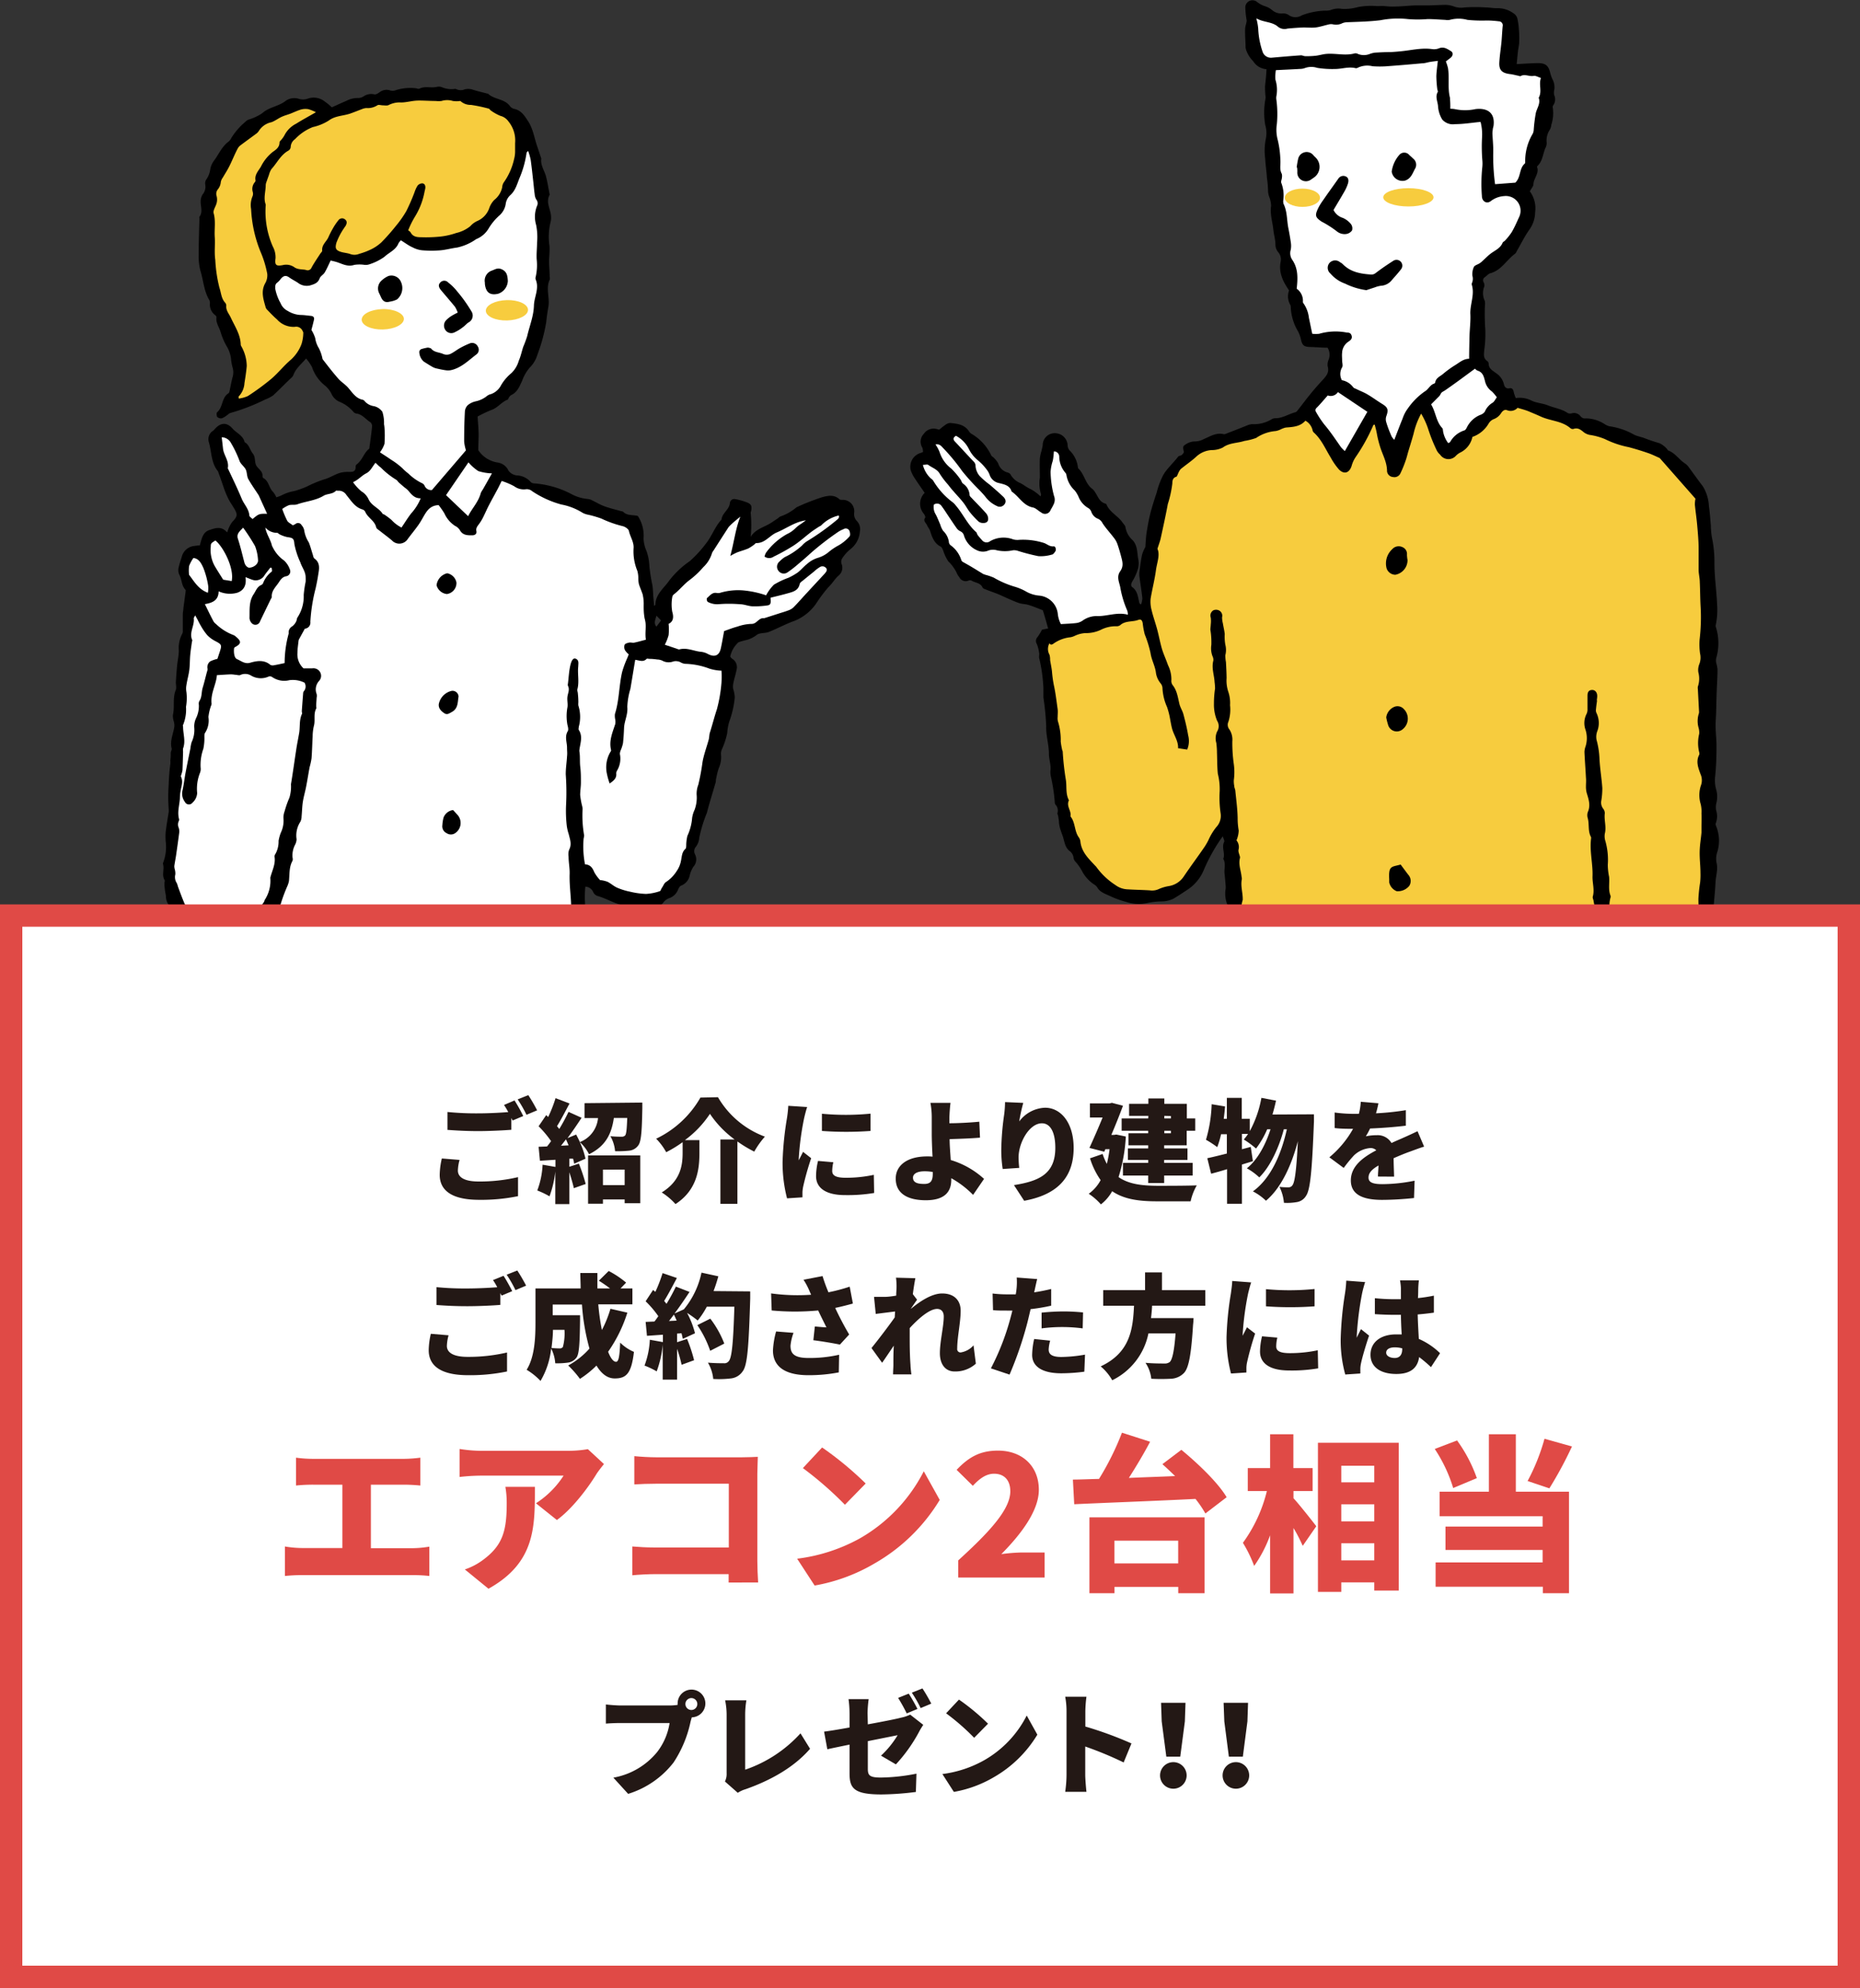 <svg xmlns="http://www.w3.org/2000/svg" viewBox="0 0 350 374.08"><rect x="0" y="0" width="350" height="374.08" fill="#333333" stroke="none"/><defs><style>.cls-1{fill:#fff;}.cls-2{fill:#f7cc3e;}.cls-3{fill:#e04a46;}.cls-4{fill:#231815;}</style></defs><g id="レイヤー_2" data-name="レイヤー 2"><g id="contents7"><path class="cls-1" d="M66.43,90.73,48.61,96.06l-2.16,80.35,62.17-1.15.21-11s5.38,4.6,8.9,4.73,10.2.79,12-7.47,7.55-36.18,7.55-36.18l-15.06-1.51-2.64-25.44-27-9.34Z"/><path d="M161.29,98.09a1.87,1.87,0,0,1-.56-1.59,2.14,2.14,0,0,0-2.2-2.44c-.2,0-.46,0-.57-.11-1-.94-2.21-.67-3.22-.4a41.48,41.48,0,0,0-4.8,1.88l-.1.06a9.44,9.44,0,0,1-3,1.7c-.18.06-.31.24-.48.35l-1.18.79c-1.3.87-3,1.17-3.92,2.69a23.32,23.32,0,0,0,0-4.5c0-.15.08-.31.1-.47.14-.8,0-1.17-.7-1.47a11.33,11.33,0,0,0-2.31-.66.82.82,0,0,0-1,.69c-.09,1.29-1.47,1.91-1.58,3.16-1.27,1.36-1.83,3.18-3,4.6a21.35,21.35,0,0,1-3,3.24,17,17,0,0,0-3.81,3.6c-1,1.46-2.62,2.6-2.64,4.61,0,0-.06.05-.23.2-.06-.69-.12-1.27-.16-1.86s-.07-1.36-.16-2a34,34,0,0,1-.57-3.57,10,10,0,0,0-.52-2.84,6.39,6.39,0,0,1-.58-2.46,6.7,6.7,0,0,0-1.08-4.2c-.94-.26-2,0-2.73-.77-.1-.1-.3-.1-.46-.15-1-.28-2-.51-3-.87s-1.63-.79-2.45-1.17a2,2,0,0,0-.81-.24,7.94,7.94,0,0,1-3.19-1,18,18,0,0,0-6.83-1.93,1,1,0,0,1-.66-.23,3.63,3.63,0,0,0-2.65-1.27,2.28,2.28,0,0,1-1.56-.9,2.63,2.63,0,0,0-2-1.52A5.36,5.36,0,0,1,90,84.71c0-1.22.08-2.22.06-3.22s-.12-2-.19-3.11a23.33,23.33,0,0,1,2.63-1.25c1.17-.4,1.86-1.48,3-1.92.12,0,.16-.27.26-.4a1.4,1.4,0,0,1,.39-.44c1.19-.54,1.6-1.65,2.1-2.72a8,8,0,0,1,1.42-2.47,5.65,5.65,0,0,0,1.46-2.45,31.85,31.85,0,0,0,1.66-6.16c.1-1,.23-1.9.4-2.85.3-1.68-.53-3.41.24-5.08.09-.19,0-.47,0-.71,0-.91-.11-1.82-.11-2.73s.15-1.93.08-2.89a11.58,11.58,0,0,1,.23-4.65,3.22,3.22,0,0,0,.06-.83c0-1.39-1.07-2.71-.27-4.16a.26.26,0,0,0,0-.12c-.22-1.11-.39-2.22-.67-3.32s-1.06-2.1-.9-3.34a.71.71,0,0,0-.06-.24c-.24-.72-.47-1.44-.72-2.16-.53-1.55-.75-3.21-1.67-4.64-.66-1-1.27-2.06-2.6-2.35a1.43,1.43,0,0,1-.82-.5c-1-1.43-2.92-1.24-4.11-2.33,0-.05-.16-.05-.23-.07-.86-.23-1.73-.43-2.58-.69a2.62,2.62,0,0,0-1.89,0,1.86,1.86,0,0,1-.9,0c-.24,0-.49-.24-.69-.18a4.53,4.53,0,0,1-2.47-.34,1.73,1.73,0,0,0-.84-.06c-1.09.3-2.27-.19-3.34.35-.15.08-.4,0-.6-.06a9,9,0,0,0-4,.4,1.76,1.76,0,0,1-.91,0,2.12,2.12,0,0,0-2,.34c-.28.2-.71.48-1,.39a2.59,2.59,0,0,0-2.07.43,2,2,0,0,1-.92.27,4.43,4.43,0,0,0-2.22.51c-.93.4-1.84.82-2.78,1.24a10.83,10.83,0,0,0-1.28-1.07,3.36,3.36,0,0,0-3.08-.62,2.85,2.85,0,0,1-1.77.11,2.8,2.8,0,0,0-2.65.44c-1.34,1-3.07,1.1-4.34,2.27a9.78,9.78,0,0,1-2.57,1.19,1.92,1.92,0,0,0-.59.42A12.46,12.46,0,0,0,43.51,26a1.89,1.89,0,0,1-.52.66c-1.28.95-1.84,2.44-2.78,3.65a4,4,0,0,0-.63,1.44,4.42,4.42,0,0,1-.81,2.1,1.34,1.34,0,0,0-.14.93,2.24,2.24,0,0,1-.49,1.79A2.51,2.51,0,0,0,37.76,38c0,.94.43,1.9-.23,2.8-.06.08,0,.23,0,.35-.06,2.3-.15,4.6-.14,6.89a10.4,10.4,0,0,0,.35,3c.55,1.8.64,3.76,1.65,5.43a1.16,1.16,0,0,1,.11.59,2.51,2.51,0,0,0,1,2.25.53.53,0,0,1,.23.41c-.13,1,.46,1.78.75,2.65a12.31,12.31,0,0,0,1.18,2.79,6,6,0,0,1,.8,2.24,9.92,9.92,0,0,0,.28,1.66,3.21,3.21,0,0,1,0,2c-.22.86-.37,1.73-.56,2.59A.57.57,0,0,1,43,74c-1.32.81-1,2.6-2.14,3.57-.15.12-.11.66,0,.86a1,1,0,0,0,.84.29,2.85,2.85,0,0,0,.92-.52c.26-.16.49-.43.77-.5a37.93,37.93,0,0,0,6.52-2.53,6.55,6.55,0,0,0,1.49-.77c1-.93,2-1.94,3-2.92.28-.28.68-.55.8-.9.47-1.27,1.5-2.07,2.4-3.12a9.09,9.09,0,0,1,1.11,1.61A7.42,7.42,0,0,0,61,72.43a4.62,4.62,0,0,1,1.36,1.65,3,3,0,0,0,1.38,1.46,6.91,6.91,0,0,1,2.8,2,.86.86,0,0,0,.53.28c1.13.14,1.75,1.11,2.64,1.64a1,1,0,0,1,.3.83c-.13,1.35-.33,2.69-.52,4.14-1,.71-1.3,2.2-2.43,3a.6.6,0,0,0-.14.45c0,.79-.44.93-1.1.92a6.75,6.75,0,0,0-1.56.11c-1.17.26-2.12,1-3.31,1.31a22.37,22.37,0,0,0-3.22,1.34,17,17,0,0,1-2.39.85A8,8,0,0,0,53,93.2a6.58,6.58,0,0,1-1,.38,4.29,4.29,0,0,0-.6-1c-.81-.75-.79-2.07-1.86-2.63-.1-.05-.14-.29-.14-.45,0-.87-.8-1.26-1.17-1.89s-.1-1.58-.66-2.27-.67-1.68-1.54-2.13c-.27-1.26-1.51-1.7-2.26-2.55-1.12-1.29-2.32-1.15-3.43.16a1.27,1.27,0,0,1-.27.25,1.87,1.87,0,0,0-.76,2.16c.53,1.82.39,3.87,1.71,5.45a1.23,1.23,0,0,1,.11.34c.77,1.93,1.22,4,2.37,5.75.2.3.38.61.57.92.68,1.13.61,1.5-.31,2.46a4.56,4.56,0,0,0-.67,1.13c-.12.23-.19.49-.35.91-1.07-1.26-2.25-.82-3.35-.45-1.32.45-1.45,1.8-1.8,2.9a6.14,6.14,0,0,0-1,.09,2.7,2.7,0,0,0-2.29,1.74c-.25.81-.54,1.61-.71,2.44a2,2,0,0,0,.16,1.25c.5.9.36,2,1.16,2.83.08.07,0,.31,0,.47-.13,1-.27,2-.4,3,0,.36-.1.73-.11,1.09,0,1.08,0,2.16,0,3.24a.93.93,0,0,1-.11.47,5.73,5.73,0,0,0-.64,3.15c0,.91-.22,1.82-.31,2.74-.11,1.07-.18,2.15-.25,3.23,0,.47.14,1,0,1.42-.66,1.55-.18,3.21-.56,4.78a4.1,4.1,0,0,0,.21,1.3,2.81,2.81,0,0,1,.07.81c-.18,1.38-.88,2.68-.51,4.14.06.25-.14.55-.17.83,0,.47,0,.95-.08,1.42a4,4,0,0,1,0,.7,36.75,36.75,0,0,0-.3,3.79,30.7,30.7,0,0,0,0,4.7,3.87,3.87,0,0,1,0,.48c-.19,1.25-.42,2.51-.57,3.77a11,11,0,0,0,0,1.81,8.2,8.2,0,0,1-.48,4,.55.55,0,0,0,0,.36c.23,1-.3,2,.29,2.95.08.14-.07.4-.05.59,0,.56.08,1.11.15,1.66a4.51,4.51,0,0,1,.13.7,2.88,2.88,0,0,0,.78,2,7.1,7.1,0,0,1,1.34,2,3.05,3.05,0,0,0,1.71,1.84c.93.56,1.67,1.44,2.8,1.67,1.73,1.71,3.92,1.15,6,1.18.18,0,.35-.18.55-.24a18.91,18.91,0,0,1,2.21-.58c2.91-.43,5.31-2.07,5.86-5.11a30.07,30.07,0,0,1,1.57-4.54,4.94,4.94,0,0,0,.33-1c.14-1.3,0-2.64.68-3.85a1.06,1.06,0,0,0,0-.59,4.3,4.3,0,0,1,.49-2.44,2.47,2.47,0,0,0,.27-1,4.75,4.75,0,0,1,.72-3.32,2.33,2.33,0,0,0,.22-1c.09-.92.1-1.85.24-2.75s.43-1.87.61-2.81c.24-1.22.43-2.46.66-3.69a13.49,13.49,0,0,0,.36-1.65c.11-1.36.13-2.73.21-4.1a8.91,8.91,0,0,1,.23-2c.31-1.08-.12-2.24.44-3.28.07-.12,0-.32,0-.48,0-.52.06-1,.08-1.56a1.54,1.54,0,0,0,0-.71,2.35,2.35,0,0,1,.48-2.47,1.4,1.4,0,0,0,.14-1.69,1.44,1.44,0,0,0-1.47-.65c-.6,0-1.2,0-1.61,0a3.57,3.57,0,0,1-1.15-2.92c0-.76.13-1.52.21-2.28a1.06,1.06,0,0,1,.12-.34l1.06-1.93A1.14,1.14,0,0,0,58.4,117a32.1,32.1,0,0,1,1-6.32c.17-.78.33-1.57.45-2.35.16-1.08.54-2.35-.68-3.23-.19-.14-.24-.49-.32-.76-.25-.76-.44-1.55-.75-2.29a5.77,5.77,0,0,1-.85-2.22,2,2,0,0,0-.49-1,.75.75,0,0,0-1.15-.24c-.16.11-.34.17-.5.26-.4-.31-.87-.52-1.07-.87a17.65,17.65,0,0,1-.93-2.21,6,6,0,0,1,1.25-.71c.49-.14,1.07,0,1.54-.15,1.66-.6,3.47-.7,5-1.63.7-.42,1.68-.26,2.32-.94.06-.06.24,0,.35,0a1.69,1.69,0,0,1,1.63.83c.85,1,1.55,2.27,3,2.69a.91.91,0,0,1,.53.45c.47,1.13,1.78,1.65,2.06,2.93.06.26.44.45.69.66.75.6,1.54,1.17,2.27,1.79a1.89,1.89,0,0,0,3-.3c.58-.78,1.19-1.52,1.76-2.3a12.41,12.41,0,0,0,.84-1.29c.75-1.26,1.33-2.7,3.19-2.75a15.81,15.81,0,0,1,1.08,1.55,5.48,5.48,0,0,0,2,2.35,2.22,2.22,0,0,1,.9.78c.54,1,1.41,1,2.32,1,.54,0,.92-.28.8-.81s.19-.9.48-1.29a8.13,8.13,0,0,0,.76-1.23c.38-.75.71-1.53,1.09-2.27.56-1.08,1.15-2.13,1.72-3.2.24-.46.46-.93.71-1.43a13.4,13.4,0,0,1,2.36,1,3,3,0,0,0,2.17.57,1.52,1.52,0,0,1,1.21.36,18.64,18.64,0,0,0,5.48,2.5,11.42,11.42,0,0,1,4,1.56,3.67,3.67,0,0,0,1.13.38,21.2,21.2,0,0,1,2.39.7A20.82,20.82,0,0,0,117.15,99c.45.1,1.11.52,1.19.9.23,1.06.91,2,.89,3.12a9.66,9.66,0,0,0,.7,4.4,5,5,0,0,1,.18,1.52,6,6,0,0,0,.12,1c.25.76.59,1.49.81,2.26a5.49,5.49,0,0,1,.12,1.29,11.39,11.39,0,0,0,.14,2.88c.43,1.34,0,2.62.24,4-.81.21-1.51.42-2.22.56-.31.06-.65-.09-1,0s-.7.19-.79.41a1.37,1.37,0,0,0,.07,1,3.51,3.51,0,0,0,.71.79l-.24.62a19.2,19.2,0,0,0-1,2.69c-.61,2.61-.53,5.34-1.36,7.92a3.31,3.31,0,0,0,.07,1.07,2.61,2.61,0,0,1,0,.79c-.52,1.61-1.23,3.17-.79,4.93a.28.28,0,0,1-.06.23,5.68,5.68,0,0,0-.71,4.29,12.65,12.65,0,0,0,.5,1.76c.79-.55,1.33-1,1.24-1.87a1,1,0,0,1,.16-.57,4.38,4.38,0,0,0,.52-3.13,2,2,0,0,1,.2-.77,7.39,7.39,0,0,0,.39-1.24c.11-1,.16-1.92.2-2.88.06-1.33.75-2.52.61-3.94a13.32,13.32,0,0,1,.58-3.4c.31-1.81.6-3.63.91-5.47.79.09,1.51.5,2.14-.18.09-.09.38,0,.58,0,.48,0,1,.06,1.44.12a2.52,2.52,0,0,1,.91.2,2.46,2.46,0,0,0,2,.2,1.81,1.81,0,0,1,1.52.16,2.2,2.2,0,0,0,.8.25,13.85,13.85,0,0,1,4.56.9,8.6,8.6,0,0,0,2.28.39,17,17,0,0,1,0,2.26,27.4,27.4,0,0,1-.86,5c-.48,1.44-.85,2.92-1.31,4.37-.14.41-.11.88-.22,1.3-.39,1.44-.93,2.84-1.18,4.3a41.06,41.06,0,0,1-.79,4.24,4.66,4.66,0,0,0-.31,1.89,6.52,6.52,0,0,1-.4,2.85,5.36,5.36,0,0,0-.45,1.5,9.78,9.78,0,0,1-.89,3.37,8,8,0,0,0-.22,1.64c0,.27,0,.65-.13.79-.73.63-.68,1.51-.87,2.32a4.88,4.88,0,0,1-.79,1.87,6.8,6.8,0,0,1-2,2.06c-.34.18-.51.7-.76,1.06s-.24.63-.44.68a9.6,9.6,0,0,1-2.58.51,15.08,15.08,0,0,1-3-.42,12.36,12.36,0,0,1-2.4-.74c-.66-.28-1.2-.81-1.85-1.13a5.83,5.83,0,0,0-1.4-.32,7.53,7.53,0,0,1-1.08-1.47c-.33-.82-.75-1.43-1.75-1.49a17.63,17.63,0,0,1-.26-4.84,4.28,4.28,0,0,0,.1-.59,21.75,21.75,0,0,1-.3-4.9,2.28,2.28,0,0,0-.1-.72,15.37,15.37,0,0,1-.35-2c0-.79.15-1.6.14-2.4,0-1,0-1.92-.12-2.88s0-1.92-.16-2.87a1.45,1.45,0,0,1,0-.36c.16-1.25.68-2.5-.12-3.73-.09-.13,0-.4,0-.59a7,7,0,0,0-.08-4,2.86,2.86,0,0,1,0-.58q0-.83-.09-1.65c0-.28-.16-.58-.09-.83.38-1.42,0-2.86.16-4.29,0-.52.21-1.2-.5-1.47-.42-.16-.76.26-1,1.31s-.3,2.22-.43,3.34a.86.86,0,0,0,0,.48c.35.69,0,1.31-.1,2s.1,1.34,0,2a9,9,0,0,0,0,3.35c.1.37.23.89.06,1.16-.64,1.06-.12,2.12-.14,3.17,0,.52.07,1,0,1.56-.06,1.15-.26,2.3-.24,3.44a46.17,46.17,0,0,1,.07,5.52,24.53,24.53,0,0,0,.13,4.19,9,9,0,0,0,.36,1.51c.24,1,.61,1.91.07,2.93a2.71,2.71,0,0,0-.1,1.28c0,1.08.23,2.16.2,3.23-.07,2.09.25,4.15.29,6.22,0,1,.47,2,.13,3.09-.16.51.21.93.7,1.16a1,1,0,0,0,1.29-.33,1.94,1.94,0,0,0,.37-1,22,22,0,0,0,.09-4,20.3,20.3,0,0,1,.08-2.71,1.65,1.65,0,0,1,1.47,1,1.44,1.44,0,0,0,.75.73c1.68.46,3.17,1.41,4.91,1.82a14.29,14.29,0,0,0,5,.64,3.13,3.13,0,0,0,2.47-1.09,2.37,2.37,0,0,1,1.21-.94,2.71,2.71,0,0,0,1.66-1.65c.12-.27.32-.62.56-.7a2.6,2.6,0,0,0,1.63-2,5.37,5.37,0,0,1,.66-1.53,2.07,2.07,0,0,0,.32-2.36,1.27,1.27,0,0,1,.19-1.45,3.23,3.23,0,0,0,.61-1.66A25.77,25.77,0,0,1,133,153c.5-1.95,1.12-3.87,1.67-5.8.07-.23,0-.49.1-.72a14.73,14.73,0,0,1,.46-1.88,5.07,5.07,0,0,0,.43-2.72,2.19,2.19,0,0,1,.19-.91,14,14,0,0,0,1-3.07,8.69,8.69,0,0,1,.52-2.52,17.87,17.87,0,0,0,.89-4.11,5.65,5.65,0,0,0-.29-1.61,2.85,2.85,0,0,1,0-1c.18-.91.47-1.8.65-2.71a1.84,1.84,0,0,0-.75-1.93,1.19,1.19,0,0,1-.46-.49,5,5,0,0,1,1.55-2.67,12,12,0,0,1,1.63-.46,5.48,5.48,0,0,0,1.9-1c.62-.35,1.5-.22,2.19-.49,1.64-.65,3.2-1.52,4.86-2.1a9.08,9.08,0,0,0,4-3.19,27.8,27.8,0,0,1,2.33-3.12c.7-.64,1.18-1.52,1.89-2.16a1.91,1.91,0,0,0,.58-2.28,1.26,1.26,0,0,1,.14-1,7.5,7.5,0,0,1,1.52-1.7,4.6,4.6,0,0,0,1.8-3.29A2.23,2.23,0,0,0,161.29,98.09Zm-37.77,19.82c-.55-.63-.21-1.21,0-2.06l.88.9Z"/><path d="M86.29,131.06c-.19,1.08-.06,2.28-1.3,2.93-.48.26-.86.58-1.41.2s-1.14-.91-1-1.76A3.19,3.19,0,0,1,85,130,1.14,1.14,0,0,1,86.29,131.06Z"/><path d="M85.26,152.43l.87.95a2.29,2.29,0,0,1-.48,3.39,1.43,1.43,0,0,1-1.61,0,1.41,1.41,0,0,1-.8-1.5,7.38,7.38,0,0,1,.22-1.42A2.21,2.21,0,0,1,85.26,152.43Z"/><path d="M85.89,109.61a2.1,2.1,0,0,1-1.79,2.17,2.25,2.25,0,0,1-1.95-1.65,2.61,2.61,0,0,1,2-2.26A2.2,2.2,0,0,1,85.89,109.61Z"/><path class="cls-1" d="M99.38,28.4a11.46,11.46,0,0,1,.48,1.67c.2,1.44.35,2.88.51,4.32.08.72.14,1.44.24,2.15a2.26,2.26,0,0,0,.3,1,1.11,1.11,0,0,1,.14,1.22,5.42,5.42,0,0,0-.17,3.55,11.5,11.5,0,0,1,.18,3.35c0,1-.13,2.09-.07,3.12a10.06,10.06,0,0,1-.19,3.33.79.79,0,0,0,0,.48c.72,1.7-.29,3.28-.33,4.92-.06,2-.83,3.83-1.27,5.75a21.44,21.44,0,0,1-.74,2c-.29.87-.47,1.79-.84,2.62a5.18,5.18,0,0,1-1.39,2.33,8.47,8.47,0,0,0-1.95,2.29,3.43,3.43,0,0,1-1.92,1.67,1.75,1.75,0,0,0-.76.37,5,5,0,0,1-2.18,1,3.63,3.63,0,0,0-1.39.69,1.89,1.89,0,0,0-.55,1.16c-.1,1.89-.14,3.78-.14,5.67a7.71,7.71,0,0,0,.34,1.68l-6.4,7.47a1.33,1.33,0,0,1-1.38-.8.94.94,0,0,0-.39-.44,9.64,9.64,0,0,1-2.65-1.85,10,10,0,0,1-1.13-1,13.45,13.45,0,0,0-2.11-1.6c-.69-.48-1.4-.93-2.13-1.41a5.36,5.36,0,0,0,.86-1.6,20,20,0,0,0,0-3,5.43,5.43,0,0,0-.09-.69,6.75,6.75,0,0,0-.31-2.33,2.58,2.58,0,0,0-1.64-1.07,2.83,2.83,0,0,1-1.65-.89.81.81,0,0,0-.37-.3C67,75,66.33,73.91,65.55,73c-.56-.66-1.35-1.12-1.92-1.78-1-1.14-1.93-2.35-2.86-3.55-.12-.14-.11-.38-.18-.57A7.41,7.41,0,0,0,60,65.52a5,5,0,0,1-.69-1.91,7,7,0,0,0-.71-1.53c.14-.54.33-1.22.48-1.92.1-.44-.12-.68-.58-.72-.64-.06-1.29-.17-1.93-.17a5,5,0,0,1-2.4-.75,2.78,2.78,0,0,1-1.37-1.47,8.81,8.81,0,0,1-1-2.69c0-.47-.07-.86.37-1.18a3.38,3.38,0,0,0,.66-.7c.45-.54.91-.76,1.57-.29.51.37,1.09.65,1.63,1a2.69,2.69,0,0,0,2.28.53c.8-.24,1.52-.44,1.85-1.36.16-.42.7-.68.94-1.09.41-.69.72-1.43,1.12-2.25.36.09.79.18,1.2.31,1.06.35,2,.92,3.27.51a6.42,6.42,0,0,1,1.91,0,2.06,2.06,0,0,0,.83-.08,10.19,10.19,0,0,0,2.9-1.43c.88-.83,2.16-1.29,2.65-2.54a2.62,2.62,0,0,1,.46-.57c.74.45,1.44,1,2.19,1.32a4.89,4.89,0,0,0,1.81.56,21.29,21.29,0,0,0,3.48,0c1-.09,2.06-.39,3.1-.52A9.7,9.7,0,0,0,89.6,45,4.79,4.79,0,0,0,92,42.9a10.54,10.54,0,0,1,2-2.38,3.62,3.62,0,0,0,1.15-2.07A2.77,2.77,0,0,1,96,36.74c1-.88,1.29-2.09,1.76-3.24a18.91,18.91,0,0,0,1.33-4.77C99.1,28.67,99.18,28.62,99.38,28.4Z"/><path class="cls-2" d="M86.63,19a2.82,2.82,0,0,0,2,.74,28.7,28.7,0,0,1,3.29.69c.17,0,.29.28.45.37a8.73,8.73,0,0,0,1.79,1,2.65,2.65,0,0,1,1.53,1.07,5.63,5.63,0,0,1,1.24,4.06c0,.52,0,1.05,0,1.57a5.67,5.67,0,0,1-.19,1.43,12.1,12.1,0,0,1-1.94,4.39,1.86,1.86,0,0,0-.3.92A4.12,4.12,0,0,1,93,37.63a4.28,4.28,0,0,0-.89,1.4,4.1,4.1,0,0,1-2.26,2.54,3.89,3.89,0,0,0-1.36,1,6.57,6.57,0,0,1-2.66,1.28,13.57,13.57,0,0,1-3.55.72,25.21,25.21,0,0,1-3,.07c-.78,0-1.55-.06-2-.88-.1-.2-.34-.32-.47-.42a16.79,16.79,0,0,1,1.32-2.65A13.57,13.57,0,0,0,79.9,36a5.61,5.61,0,0,0,.13-.59c.06-.46-.11-.88-.58-.91a1.22,1.22,0,0,0-.88.44A5.78,5.78,0,0,0,78,36.18a37.11,37.11,0,0,1-1.54,3.54,20.12,20.12,0,0,1-2,2.84,37.71,37.71,0,0,1-2.71,3.06,8.07,8.07,0,0,1-2,1.34,13.07,13.07,0,0,1-2.14.8,2.33,2.33,0,0,1-1.63.07c-.59-.23-1.27-.25-1.88-.45-.95-.31-1.06-.7-.81-1.66a12.65,12.65,0,0,1,1.5-2.87c.08-.14.2-.26.27-.4.23-.43.29-.86-.17-1.19a.85.85,0,0,0-1.2.17A11,11,0,0,0,62.63,43a16.91,16.91,0,0,0-.86,1.7c-.39.81-1.26,1.4-1.14,2.47,0,.18-.25.39-.38.59-.55.85-1.12,1.68-1.61,2.56a.8.8,0,0,1-1.07.48c-.35-.1-.72-.07-1.08-.14a2.49,2.49,0,0,1-1-.3,2.69,2.69,0,0,0-2.29-.47c-1.25.23-1.53,0-1.35-1.3a4.27,4.27,0,0,0-.52-2.21A16.33,16.33,0,0,1,50,38.61s0-.09,0-.12c-.46-1.22,0-2.44,0-3.66a2.06,2.06,0,0,1,.17-.68c.14-.41.29-.83.44-1.24a3.77,3.77,0,0,1,.47-1.1c1.06-1.15,1.73-2.66,3.18-3.46a.91.91,0,0,0,.44-.66,1.88,1.88,0,0,1,.82-1.51,9.26,9.26,0,0,1,3.35-2.27,9.38,9.38,0,0,0,3-1.23c1.22-.91,2.65-.85,4-1.3.76-.26,1.5-.57,2.25-.85a2.59,2.59,0,0,1,.82-.2A3.32,3.32,0,0,0,71,19.82c.23-.17.69,0,1,0s.88.11,1.17-.07a4.5,4.5,0,0,1,2.3-.47c1,0,2-.31,3-.35S80.83,19,82,19a4.35,4.35,0,0,0,1.08,0,3.63,3.63,0,0,1,2.14,0A5.07,5.07,0,0,0,86.63,19Z"/><path class="cls-1" d="M57.3,128.46a1.37,1.37,0,0,1-.1,1.58.67.67,0,0,0-.15.33c-.09,1.15-.18,2.3-.26,3.46,0,.19.11.42,0,.58-.51,1.14-.3,2.37-.5,3.54S55.9,140,55.75,141c-.34,2.19-.63,4.38-1,6.57a7.35,7.35,0,0,1-.28,2.5,19.69,19.69,0,0,0-.92,2.61,3.27,3.27,0,0,0-.2,1.4,5.26,5.26,0,0,1-.53,2.66,8.42,8.42,0,0,0-.4,1.47,4.84,4.84,0,0,1-.56,2.42.9.9,0,0,0-.2.57c.23,1.41-.47,2.64-.79,3.94a.22.22,0,0,0,0,.11,6.59,6.59,0,0,1-1.06,4.1c-.06.1-.05.24-.12.34a19.56,19.56,0,0,1-1.27,1.72,6.65,6.65,0,0,1-3.13,1.94,8.27,8.27,0,0,0-1.42.65,2.65,2.65,0,0,1-2.41.4,2.58,2.58,0,0,0-1.3-.22c-1.32.2-2.15-.72-3.16-1.24-.07,0-.18-.09-.19-.14-.21-1.32-1.64-1.73-2.11-2.83s-.82-2.08-1.21-3.12a4,4,0,0,0-.23-.69,2,2,0,0,1-.27-1.61,2.93,2.93,0,0,0-.11-1,2.32,2.32,0,0,1-.08-.58c.09-.67.23-1.34.33-2,.2-1.39.4-2.78.58-4.18a2.23,2.23,0,0,0-.07-1,1.53,1.53,0,0,1,0-1.29.54.54,0,0,0,.06-.35c-.38-1.33.08-2.62.15-3.93q0-.66.12-1.32c.13-.91.54-1.79.09-2.73-.07-.14.06-.38.11-.57a4.2,4.2,0,0,0,.17-.7c.05-1.15.08-2.31.11-3.46a2.51,2.51,0,0,1,0-.61c.52-1.36,0-2.71,0-4.07,0-.12-.09-.27,0-.35A7.6,7.6,0,0,0,35,133a9.53,9.53,0,0,0,.08-2.77,3.66,3.66,0,0,1,0-1.32c.15-1,.42-1.88.54-2.83s.09-1.84.17-2.76.21-1.67.32-2.5c0-.12.11-.27.07-.36-.65-1.42.46-2.72.28-4.11,0-.13.13-.27.27-.56.2.36.32.59.45.81a13.08,13.08,0,0,0,.62,1.17,10.9,10.9,0,0,0,1.22,1.77,5.74,5.74,0,0,0,1.55,1.12c1.21.63,1.19.77.74,2.12-.14.41-.27.82-.4,1.2a6.2,6.2,0,0,0-1.37.48,1.39,1.39,0,0,0-.48,1.42,1.74,1.74,0,0,1-.13.58c-.26,1-.5,2-.78,2.92s-.11,1.77-.64,2.54a1.13,1.13,0,0,0-.09.71,5.23,5.23,0,0,1-.5,2.46,3.59,3.59,0,0,0-.37,1.75,5.38,5.38,0,0,1-.49,2.81,6.38,6.38,0,0,0-.23,1.17l-.54,2.67c-.15.74-.29,1.48-.43,2.22-.17,1-.29,2-.51,3a2.59,2.59,0,0,0,.44,2.18.84.84,0,0,0,1.43.15,2.62,2.62,0,0,0,.88-1.81,8.11,8.11,0,0,1,.53-3.8,2,2,0,0,0,.12-1,9,9,0,0,1,.51-3.52,9.45,9.45,0,0,0,.2-2.28c0-.24,0-.54.11-.7a4.25,4.25,0,0,0,.65-3,8.84,8.84,0,0,1,.4-1.86c.06-.24.22-.48.19-.7-.2-1.95.9-3.63,1-5.33,1-.06,1.79-.12,2.61-.15a5.69,5.69,0,0,1,.83.08c.36,0,.79.19,1.07,0a2.14,2.14,0,0,1,1.94.16,3.58,3.58,0,0,0,3.28.18.74.74,0,0,1,.66.08,4,4,0,0,0,3.25.6A4.94,4.94,0,0,1,57.3,128.46Z"/><path class="cls-2" d="M59.45,21.12c-1.35.78-2.56,1.42-3.71,2.15a5,5,0,0,0-2.2,2.16,4.47,4.47,0,0,1-.53.78c-.14.19-.41.39-.41.58,0,.91-.64,1.36-1.25,1.78a8.16,8.16,0,0,0-2.26,2.8c-.48.81-1.23,1.53-1,2.62,0,.09-.09.22-.16.32a1.94,1.94,0,0,0-.36,1.83,1.28,1.28,0,0,1-.06.82,4.23,4.23,0,0,0-.26,2.38,24.35,24.35,0,0,0,1.76,8,19.36,19.36,0,0,1,1.28,4.19,3,3,0,0,1-.42,1.83c-.81,1.54-.29,3,.12,4.47a1.06,1.06,0,0,0,.24.41c.62.64,1.23,1.29,1.9,1.87a4.15,4.15,0,0,0,3.35,1.39,1.3,1.3,0,0,1,1.43.71c.06.14.18.3.16.44a7.28,7.28,0,0,1-.34,2.11,7.59,7.59,0,0,1-1.93,2.87c-1.34,1.12-2.44,2.54-3.77,3.68a46.45,46.45,0,0,1-4.38,3.21,5.84,5.84,0,0,1-1.73.48c0-.21-.07-.37,0-.41A3.94,3.94,0,0,0,46,72.09c.17-1.07.34-2.14.43-3.22a7.64,7.64,0,0,0-.84-3.37c-.09-.22-.28-.43-.29-.65-.05-1.91-1.12-3.45-1.87-5.08-.35-.75-.95-1.36-.85-2.27a.84.84,0,0,0-.23-.56c-.72-.79-.73-1.85-1.06-2.79a26.85,26.85,0,0,1-.78-5.25c-.21-1.42,0-2.89-.1-4.32s.21-3-.21-4.46c-.12-.43.22-1,.41-1.48a2.62,2.62,0,0,0,.11-1.89,1.35,1.35,0,0,1,.24-1.08,2.51,2.51,0,0,0,.59-1.42,2,2,0,0,1,.38-.84c.4-.7.85-1.37,1.21-2.1.56-1.11,1-2.26,1.6-3.38a1.84,1.84,0,0,1,.56-.62c.94-.71,1.89-1.39,2.83-2.09a2,2,0,0,0,.59-.6A3.65,3.65,0,0,1,51.08,23c.66-.24,1.24-.7,1.89-1s1.12-.4,1.67-.61,1.32-.58,2-.78A3.28,3.28,0,0,1,58,20.54,7.54,7.54,0,0,1,59.45,21.12Z"/><path class="cls-1" d="M139.32,97.21c-.92,2.27-1.17,4.74-1.9,7.4a13.18,13.18,0,0,1,1.25-.65c.71-.27,1.45-.46,2.15-.76a8.1,8.1,0,0,0,1.18-.79c.1-.07.18-.22.27-.22,1.68.06,2.55-1.44,3.9-2,1.81-.75,3.42-2,5.48-2.28l-.87.64a5.59,5.59,0,0,0-1.05.8,5.53,5.53,0,0,1-1.62,1.14,12.18,12.18,0,0,0-4,3.56,3.86,3.86,0,0,0-.25.68,1.5,1.5,0,0,0,1.75,0,37.26,37.26,0,0,0,3.71-2.06c1.13-.74,2.15-1.66,3.23-2.5.47-.36,1-.7,1.46-1,.2-.14.47-.22.61-.4A6.67,6.67,0,0,1,157.83,97c.14.38-.06.59-.32.8a46,46,0,0,1-5.58,4,4.17,4.17,0,0,0-1,.84,13,13,0,0,1-3.25,2.19,5.58,5.58,0,0,0-1,.83,1.26,1.26,0,0,0-.19,1.76,1.23,1.23,0,0,0,1.74.25,20,20,0,0,0,2-1.56c.83-.69,1.64-1.4,2.44-2.13a54.47,54.47,0,0,1,5.06-3.9,5.5,5.5,0,0,1,1-.51.76.76,0,0,1,1.07.24c.16.32.24.92.06,1.12a8.16,8.16,0,0,1-2,1.66,11.16,11.16,0,0,0-1.8,1.18,5.69,5.69,0,0,1-2.19,1.21,5.39,5.39,0,0,0-2,1.14c-.63.49-1.14,1.13-1.77,1.61a11.31,11.31,0,0,1-1.76,1,15,15,0,0,0-2.71,1.29,8.32,8.32,0,0,0-1.47,2,18.54,18.54,0,0,0-4.27-.92,11.81,11.81,0,0,0-4.41.46,1.54,1.54,0,0,1-.71,0c-.8-.09-1.22.56-1.76,1a.85.85,0,0,0,.14.68,3.77,3.77,0,0,0,1.94.46,24,24,0,0,1,4.15,0c.79,0,1.58.36,2.37.39a16.11,16.11,0,0,0,2.86-.18c.73-.11.53-.78.53-1.44,1.11-.28,2.24-.54,3.35-.86.94-.26,1.88-.52,2.13-1.72.07-.32.53-.57.83-.83.62-.52,1.24-1,1.87-1.52a6.92,6.92,0,0,1,1.06-.81.9.9,0,0,1,1.21.16c.31.38,0,.71-.22,1-1.11,1.21-2.24,2.41-3.35,3.62-.87.93-1.7,1.9-2.6,2.81a2.88,2.88,0,0,1-1,.56c-.52.2-1.05.35-1.58.52l-2.87.92a.53.53,0,0,1-.12,0c-1-.06-1.3,1.13-2.35,1.08a8.73,8.73,0,0,0-2.58.5c-.86.23-1.69.56-2.52.85-.22,1.13-.39,2.24-.64,3.33-.31,1.3-1.16,1.62-2.38,1a3.51,3.51,0,0,0-1.24-.42c-1.38-.1-2.69-.85-4.13-.47-.2.05-.47-.11-.7-.18l-2.07-.69a9.13,9.13,0,0,0,.71-1.8,10.13,10.13,0,0,0,0-2.13c1-.47.94-1.43.69-2.27a7.92,7.92,0,0,1,0-2.75.79.79,0,0,1,.28-.51c1.08-.82,1.9-1.92,3-2.73a16.11,16.11,0,0,0,2.55-2.4,5.94,5.94,0,0,0,1.64-2.62,1.71,1.71,0,0,1,.3-.52q1.32-2.07,2.66-4.14a2.19,2.19,0,0,1,.37-.48C137.94,98.32,138.62,97.78,139.32,97.21Z"/><path class="cls-1" d="M49.93,99.26a2.86,2.86,0,0,0,2.21,1c.16,0,.32.23.5.3a6,6,0,0,0,1.43.51c1,.13,1.25.24,1.32,1.28a14.81,14.81,0,0,0,1.12,3.45c.3.95,1,1.76,1,2.83a7.85,7.85,0,0,1,0,.84,21.17,21.17,0,0,0-.36,2.48A7.21,7.21,0,0,1,56,116.15c-.16.21-.14.55-.27.79a2.54,2.54,0,0,1-.71.9,1.31,1.31,0,0,0-.71,1.18.48.48,0,0,1,0,.24,21,21,0,0,0-.75,5.51c-.7.15-1.35.3-2,.41a1,1,0,0,1-.68-.07c-1.19-1-2.53-.77-3.82-.4-1,.28-1.68-.35-2.44-.67-.53-.21-.67-1.19-.57-2.08.05-.06.08-.14.15-.18,1.23-.65,1.27-1.1.16-2a1.41,1.41,0,0,0-.4-.27,9.66,9.66,0,0,1-3.33-2.1,1.55,1.55,0,0,1-.47-.52c-.54-1-1.05-2.08-1.61-3.21,1.46-.25,2.57-.72,2.59-2.41a5.17,5.17,0,0,0,3.49.27c1.27-.44,1.78-1.43,1.57-2.94.61.24,1,.4,1.33.51a1.91,1.91,0,0,0,2.21-.81c.35-.52.76-1,1.14-1.5l.26.08c0,.23.1.55,0,.67a5,5,0,0,0-1.64,2.2.68.68,0,0,1-.34.33c-.79.33-1,1.09-1.43,1.73-.93,1.4-.73,3-.78,4.46a1.51,1.51,0,0,0,.43,1,.92.92,0,0,0,1.56-.37l2-4.14c.07-.14.21-.29.2-.43-.08-1.13.7-1.83,1.26-2.65.38-.56.69-1.13,1.51-1.26a.91.91,0,0,0,.64-1.25,4.11,4.11,0,0,0-1.1-1.7,6.6,6.6,0,0,1-2.19-2.62s-.06-.07-.07-.1C50.93,101.52,50.12,100.53,49.93,99.26Z"/><path class="cls-1" d="M66.43,90.73c1.07-.48,1.61-1.22,2.46-1.65s1.14-1.24,1.77-2c.38.36.65.65,1,.9a15.06,15.06,0,0,0,2.9,2.3c.19.1.31.35.49.51.35.32.71.62,1.07.93a4.9,4.9,0,0,1,.65.54c.64.73,1.2,1.55,2.4,1.5a9.72,9.72,0,0,1-1.8,2.85c-.65.84-1.21,1.76-1.82,2.66a6.74,6.74,0,0,1-1.89-1.44,12.86,12.86,0,0,0-1.34-1c-.09-.07-.27-.07-.32-.15-.69-1.1-2.09-1.5-2.64-2.72A3.39,3.39,0,0,0,68,92.45,9,9,0,0,1,66.43,90.73Z"/><path class="cls-1" d="M83.93,93.17,88.15,87A8.75,8.75,0,0,0,90,88.64a9.23,9.23,0,0,0,2.57.43c-.65,1.15-1.19,2.12-1.74,3.08a2.9,2.9,0,0,0-.36.63c-.44,1.68-1.67,2.9-2.38,4.35Z"/><path class="cls-1" d="M50.26,96.67c-1.53,0-1.53,0-2.74,1-.21-.22-.59-.44-.6-.67-.09-1.25-1-2.09-1.44-3.16C44.72,92,43.85,90.21,43,88.4c-.05-.11-.15-.24-.13-.34.26-1.37-.79-2.41-.91-3.69-.07-.66-.15-1.33-.24-2.09a2,2,0,0,1,1.7,1A21.28,21.28,0,0,1,45.1,86.8c.24.56.86,1,1.13,1.52s.2,1.28.49,1.82c.56,1,1.27,2,1.92,3l.06.1Z"/><path class="cls-1" d="M43.6,109.34,42,109.08c-.58-.92-1.12-1.76-1.63-2.63a6.22,6.22,0,0,1-.71-3.59c0-.65.11-.66.86-1.16C41.86,102.69,44.12,106.78,43.6,109.34Z"/><path class="cls-1" d="M45.75,99.29A36.85,36.85,0,0,1,48,102.77a8.65,8.65,0,0,1,.55,2.58c.1.69-.66,1.38-1.57,1.47-.4.05-.86-.42-1-1-.38-1.45-.72-2.91-1.18-4.34C44.42,100.45,45.09,100,45.75,99.29Z"/><path class="cls-1" d="M39.12,111.54c-1.8-.65-2.56-2.12-3.54-3.37a6.59,6.59,0,0,1,0-1.66,6.81,6.81,0,0,1,.81-1.51c1.08.09,1.52,1.1,1.88,1.87a15.42,15.42,0,0,1,.92,3.47A5.15,5.15,0,0,1,39.12,111.54Z"/><path d="M80.53,65.4c.18.06.49.06.62.22.59.72,1.53.65,2.27,1a1.73,1.73,0,0,0,1.28,0c.65-.29,1.22-.77,1.85-1.12a15.63,15.63,0,0,1,1.94-.92,1.19,1.19,0,0,1,1.43.64,1.1,1.1,0,0,1-.23,1.44c-1.53,1.15-2.89,2.58-4.88,3a2.81,2.81,0,0,1-1,0c-.59-.08-1.18-.22-1.76-.35a2.77,2.77,0,0,1-.67-.27c-.55-.31-1.08-.65-1.63-1a2.47,2.47,0,0,1-.85-1.9.71.71,0,0,1,.35-.44A9.62,9.62,0,0,1,80.53,65.4Z"/><path d="M86.13,58.82a5.38,5.38,0,0,0-.52-1.1c-.86-1.06-1.77-2.09-2.65-3.15-.47-.58-.49-1-.12-1.4a1,1,0,0,1,1.51,0,9.49,9.49,0,0,1,1.71,1.7,26.92,26.92,0,0,1,2.62,3.67,1.46,1.46,0,0,1-.58,2.17c-.35.26-.64.61-1,.86a7.82,7.82,0,0,1-1.64,1,1.34,1.34,0,0,1-1.7-.55A1.46,1.46,0,0,1,84,60.21a5.25,5.25,0,0,1,.94-.75A12.4,12.4,0,0,1,86.13,58.82Z"/><path d="M73.35,56.76c-1.42.38-1.57-.8-2-1.57a2,2,0,0,1,.43-2.38,4.7,4.7,0,0,1,1.3-.87,1.94,1.94,0,0,1,2.38,1.13,2.78,2.78,0,0,1-.75,3.27A4.48,4.48,0,0,1,73.35,56.76Z"/><path d="M91.24,53.19a2,2,0,0,1,1.25-2.25c.57-.18,1.07-.6,1.82-.31,1.12.44,1.19,1.32,1.25,2.24a2.66,2.66,0,0,1-1.84,2.41c-1.49.34-2.28-.23-2.47-1.78A1.84,1.84,0,0,1,91.24,53.19Z"/><path class="cls-2" d="M76,60c0,1.05-1.74,1.94-3.94,2s-4-.78-4-1.84,1.74-1.94,3.94-2S76,59,76,60Z"/><path class="cls-2" d="M99.36,58.3c0,1.05-1.75,1.94-3.94,2s-4-.78-4-1.83,1.75-1.94,3.94-2S99.34,57.24,99.36,58.3Z"/><polygon class="cls-2" points="246.22 77.88 225.86 83.92 219.03 89.18 215.89 110.18 215.47 115.37 195.28 120.01 200.03 151.88 203.64 163.86 211.54 168.59 217.44 168.87 224.74 165.36 230.92 154.83 232.63 173.59 321.1 173.59 321.62 115.93 320.22 93.19 311.51 84.48 281.66 74.76 246.22 77.88"/><path d="M174,92.74c-.61-.9-1.2-1.71-1.74-2.55a6.49,6.49,0,0,1-.88-1.69,2.7,2.7,0,0,1,1.8-3.25l.5-.18a2.31,2.31,0,0,0-.12-.83,2.11,2.11,0,0,1,.27-2.6,2.24,2.24,0,0,1,2.71-.82.62.62,0,0,0,.24,0,12.43,12.43,0,0,1,1.14-.89,1.61,1.61,0,0,1,.88-.34c1.33.13,2.69.28,3.53,1.56a1.33,1.33,0,0,0,.41.44,9.36,9.36,0,0,1,3.79,4.11c.1.2.38.31.53.49a4.75,4.75,0,0,1,.77,1,2.51,2.51,0,0,0,1.61,1.67c.26.07.62.21.71.42A3.66,3.66,0,0,0,192,90.9c.69.36,1.3.88,2.06,1.2a9.51,9.51,0,0,1,1.76,1.32c0-.2.11-.34.07-.43a6.77,6.77,0,0,1-.22-3.1c0-1.19-.05-2.39,0-3.59a7,7,0,0,1,.3-1.4c.08-.39.19-.77.24-1.16a2.25,2.25,0,0,1,2.54-2.21,2.38,2.38,0,0,1,2.15,2.35,1.63,1.63,0,0,0,.34.85,5.25,5.25,0,0,1,1.59,3.19.42.42,0,0,0,.08.23c1.17,1.09,1.3,2.89,2.65,3.86a2.8,2.8,0,0,1,.6.76c.5.79.81,1.75,1.88,2a.27.27,0,0,1,.17.16c.61,1.47,2.14,2.12,3,3.37.2.3.54.6.57.91a4.21,4.21,0,0,0,1.39,2.48c.88,1,.8,2.25,1,3.43a4.06,4.06,0,0,1,0,1.8,10.06,10.06,0,0,1-1.1,2.49c-.26.43-.31.87,0,1.08,1,.73,1.06,1.86,1.31,2.9,0,.11.09.22.33.36a3.9,3.9,0,0,0,.25-1.18c-.14-1.35-.37-2.69-.54-4a4,4,0,0,1,0-1.09c.14-1,.26-2.09.49-3.11a6.63,6.63,0,0,1,.61-1.43c.08-1,.11-1.86.23-2.67.2-1.24.41-2.48.72-3.69s.76-2.62,1.19-3.91A14.84,14.84,0,0,1,219,89.18c.77-1.16,1.84-2.14,2.7-3.26.13-.17.48-.15.65-.29s.46-.46.42-.63c-.1-.46-.29-1,.14-1.23a3.18,3.18,0,0,1,1.75-.7,3.63,3.63,0,0,0,1.9-.47c1.17-.48,2.3-1.25,3.69-.9a.81.81,0,0,0,.47-.09c1.29-.51,2.58-1,3.88-1.53a3.21,3.21,0,0,1,1-.27,6.4,6.4,0,0,0,3.58-.85,1.44,1.44,0,0,1,.8-.26c1.35,0,2.44-.76,3.67-1.1a.76.76,0,0,0,.41-.23c.79-1,1.54-2,2.34-3s1.6-1.9,2.43-2.81c.69-.75,1.36-1.45,1-2.63a2.37,2.37,0,0,1,.19-1.28,2.49,2.49,0,0,0-.21-2.22c-1,0-2.17-.11-3.29-.14s-1.48-.29-1.72-1.42a6.51,6.51,0,0,0-.52-1.48,9.65,9.65,0,0,1-1.4-4.7.86.86,0,0,0-.09-.34,3.17,3.17,0,0,1-.22-2.7c-1.16-1.68-2-3.36-1.58-5.44a2.07,2.07,0,0,0-.5-1.8A2.25,2.25,0,0,1,240,46c0-.9-.29-1.8-.38-2.7-.16-1.52-.67-3-.43-4.57a5.52,5.52,0,0,0-.38-1.76,3.61,3.61,0,0,1-.2-1.06,20.06,20.06,0,0,0-.21-2.47c-.07-1.22-.27-2.42-.33-3.62a11.13,11.13,0,0,1,.13-3.72,5.36,5.36,0,0,0-.12-2.6,14,14,0,0,1,0-4.65,3.83,3.83,0,0,0,.07-.58,15.41,15.41,0,0,1-.1-2.14c.11-1,.23-2,.27-3.11a3.21,3.21,0,0,1-2.52-1.52,5.6,5.6,0,0,1-1.28-2,2.53,2.53,0,0,1-.14-.59c0-1.15-.13-2.31-.08-3.46,0-.55.28-1.09.29-1.6a17.4,17.4,0,0,1-.26-2.47,1.35,1.35,0,0,1,2.23-1,4.72,4.72,0,0,0,1.57.82,3.94,3.94,0,0,1,1.26.71,2.66,2.66,0,0,0,1.89.63,1.87,1.87,0,0,1,1.16.25,2.2,2.2,0,0,0,2.51.1A13.55,13.55,0,0,1,249.42,2a2.91,2.91,0,0,0,1-.12,3.88,3.88,0,0,1,2.11-.21,9.18,9.18,0,0,0,3-.34,13.25,13.25,0,0,1,3.61-.18c.48,0,.95-.05,1.43,0s1.19.11,1.78.08c1.29,0,2.57-.16,3.86-.21.8,0,1.6,0,2.4,0,1.19,0,2.38-.11,3.57-.1a5.13,5.13,0,0,1,1.53.34,3.93,3.93,0,0,0,1.87.14,29.51,29.51,0,0,1,4,0c.73,0,1.46.17,2.18.14a5,5,0,0,1,3,.94,1.76,1.76,0,0,1,.74.9,13.09,13.09,0,0,1,.32,2.26,17.79,17.79,0,0,1,.05,2.19c0,.63-.17,1.25-.24,1.89s-.15,1.5-.23,2.34c1.33-.06,2.64-.17,4-.18,1.48,0,2,.49,2.33,1.92a6.65,6.65,0,0,0,.41,1.13,3.21,3.21,0,0,1,.33,2,2,2,0,0,0,0,1,1.91,1.91,0,0,1-.17,1.85.59.59,0,0,0-.12.45,6.93,6.93,0,0,1-.26,3.23,2.4,2.4,0,0,1-.27.92,3.67,3.67,0,0,0-.6,2.54,2.25,2.25,0,0,1-.28,1c-.45,1.11-.51,2.39-1.44,3.29-.06.05-.12.16-.1.21.45,1.21-.63,2.1-.68,3.22,0,.43-.41.84-.68,1.36a5.37,5.37,0,0,1,1,3.91,5.78,5.78,0,0,1-1,3.18c-.94,1.3-1.64,2.76-2.45,4.15a1.41,1.41,0,0,1-.33.51c-1.6,1.15-2.56,3.12-4.66,3.67-.36.1-.65.47-1,.72a.69.69,0,0,0-.27.94,1.22,1.22,0,0,1,.15.81,3.34,3.34,0,0,0,.07,2.7,1.72,1.72,0,0,1,.05.72,40.43,40.43,0,0,0,.06,4.67,22.12,22.12,0,0,1-.17,3.72c-.07.84-.31,1.68.57,2.27a.6.6,0,0,1,.23.42c0,1,.78,1.35,1.38,1.82a3.38,3.38,0,0,1,1.47,2c.11.52.37,1,1.09.85.5-.09.7.25.78.72a7.58,7.58,0,0,0,.39,1.13,4.89,4.89,0,0,1,3,.49c.92.44,2,.47,3,.86,1.26.52,2.66.68,3.81,1.49a1.29,1.29,0,0,0,.81,0,1.55,1.55,0,0,1,1.53.53,1.06,1.06,0,0,0,1.05.45,6.67,6.67,0,0,1,3.54,1.09,3.06,3.06,0,0,0,.87.39,13.09,13.09,0,0,1,4.66,1.59c.61.3,1.31.4,1.95.65.92.36,1.87.67,2.82.95a4.31,4.31,0,0,1,1.34,1c.13.1.18.32.31.37,1.31.48,2,1.69,3.14,2.43a2.63,2.63,0,0,1,.62.58c.92,1.23,1.79,2.49,2.73,3.7a7.79,7.79,0,0,1,1.16,3.77c.18,1.19.25,2.4.36,3.6a15.45,15.45,0,0,0,.2,2.27,21.72,21.72,0,0,1,.48,4.86c0,2.58.39,5.13.5,7.7a14.09,14.09,0,0,1-.23,3.84.84.84,0,0,0,0,.47,10,10,0,0,1,.07,5.83,2.25,2.25,0,0,0,0,.93,7.27,7.27,0,0,1,.24,1.18c0,1.37-.1,2.74-.15,4.11s-.07,2.58-.11,3.87c0,.89-.12,1.77-.1,2.65,0,1.29.18,2.58.17,3.86,0,1.88-.06,3.76-.25,5.62a6.33,6.33,0,0,0,.18,2.5A4.79,4.79,0,0,1,323,151a3.69,3.69,0,0,0-.08,1.44,3.74,3.74,0,0,1-.06,2.49c-.1.22.12.6.21.91a7.22,7.22,0,0,1,.1,4.41,4,4,0,0,0-.16,2.11c.31,1.28-.15,2.48-.2,3.71-.08,1.91-.35,3.82-.4,5.74a18.14,18.14,0,0,1-.14,1.81A1.44,1.44,0,0,1,321.1,175a1.31,1.31,0,0,1-1.23-1.29c-.15-1.52-.28-3-.28-4.57a30,30,0,0,1,.33-3.12,13.09,13.09,0,0,0,.06-1.77c0-1.32-.18-2.65-.15-4s.24-2.39.34-3.59c0-.35,0-.71,0-1.07,0-.85.05-1.7,0-2.54a5.89,5.89,0,0,0-.16-1.79,5.72,5.72,0,0,1,.1-3.59,2.79,2.79,0,0,0-.12-2c-.42-1.16-.92-2.37-.25-3.64a.75.75,0,0,0,0-.47,7.31,7.31,0,0,1,0-3.48,3.38,3.38,0,0,0-.1-1.08,4.62,4.62,0,0,1,0-2.63,1.08,1.08,0,0,0,.07-.47c-.07-1.41-.15-2.81-.22-4.22a1.12,1.12,0,0,1,0-.48,4.65,4.65,0,0,0,.09-2.69,3,3,0,0,1,.18-1.54,3.36,3.36,0,0,0,.14-2,12.39,12.39,0,0,1-.08-2.65A35.72,35.72,0,0,0,320,114c-.08-1.47-.08-3-.15-4.43,0-.76-.2-1.52-.22-2.27,0-1.37,0-2.74,0-4.11s-.14-2.93-.27-4.39c-.11-1.28-.31-2.55-.43-3.82a5.31,5.31,0,0,1,.11-1.14l-6.73-7.65c-.79-.35-1.46-.69-2.17-.93-1.21-.42-2.43-.79-3.66-1.12A17.7,17.7,0,0,1,302,82.62a12.05,12.05,0,0,0-2.89-.79,2.79,2.79,0,0,1-1-.43c-.61-.49-1.15-1-2.05-.68a.7.7,0,0,1-.57-.16c-1.59-1.37-3.72-1.34-5.52-2.16-.66-.3-1.32-.58-2-.86a8.83,8.83,0,0,0-.9-.35c-.45-.15-.91-.27-1.5-.45a1.77,1.77,0,0,1-2,.44c-.46-.18-.86.17-1.11.57A2.85,2.85,0,0,1,281,78.9a2,2,0,0,0-.87.78,5.67,5.67,0,0,1-3.06,2.53,4.24,4.24,0,0,1-2.4,3,3.72,3.72,0,0,0-.68.52,1.88,1.88,0,0,1-3-.18,2.69,2.69,0,0,1-.61-.75,30.78,30.78,0,0,1-1.68-4.21,14.74,14.74,0,0,0-1.28-2.76A14.63,14.63,0,0,0,266,81.6c-.31,1.13-.66,2.24-1,3.36-.17.58-.3,1.17-.51,1.74a21.58,21.58,0,0,1-1,2.43,1.23,1.23,0,0,1-1.35.63A1.21,1.21,0,0,1,261,88.65c0-1.73-.87-3.12-1.33-4.67a20.34,20.34,0,0,1-.57-2.3c-.09-.58-.26-1.16-.41-1.77-.09,0-.24,0-.28.11a34.52,34.52,0,0,1-3.32,6,5.56,5.56,0,0,0-.75,1.64c-.42,1.31-1.36,1.67-2.35.72a12.11,12.11,0,0,1-1.58-2.27c-1-1.61-1.72-3.39-3.16-4.7A.75.75,0,0,1,247,81a2.76,2.76,0,0,0-1.36-1.84c-1,1.13-2.33,1.18-3.69,1.29a4,4,0,0,0-.9.32,3.71,3.71,0,0,1-1,.34,7.59,7.59,0,0,0-3.68,1.3,11.72,11.72,0,0,1-2.21.56c-1.34.44-2.82.33-4.06,1.24a4.61,4.61,0,0,1-2.1.48,4.63,4.63,0,0,0-2.83,1.18c-.93.87-2,1.58-3,2.4a2.92,2.92,0,0,0-.48.83c-.12.21-.19.56-.35.61-.67.19-.74.79-.74,1.25a20.61,20.61,0,0,1-.85,3.89c-.4,2.17-.88,4.33-1.35,6.49-.13.57-.35,1.12-.6,1.93.52,1.17-.09,2.59-.28,4-.24,1.8-.7,3.56-1,5.35a6,6,0,0,0,.17,2.15c.29,1.24.73,2.44,1.06,3.67s.55,2.49.91,3.71c.31,1,.78,2,1.12,3a6,6,0,0,1,.64,2.81,1.37,1.37,0,0,0,.22.93c.89,1.09,1,2.45,1.33,3.71.18.61.54,1.17.71,1.78.35,1.32.68,2.65.9,4a4.12,4.12,0,0,1-.19,2.67l-1.71-.26c.07-1.37-.81-2.46-1.14-3.73-.21-.82-.32-1.66-.5-2.48-.11-.51-.26-1-.42-1.51a9.85,9.85,0,0,1-.87-3.48,1.53,1.53,0,0,0-.35-1,4,4,0,0,1-.9-2.1c-.17-1.23-.82-2.32-1-3.6a22,22,0,0,0-1.09-3.52,13.92,13.92,0,0,1-.37-2c-.08-.61-.31-.92-.83-.73-1.11.43-2.45.11-3.42,1a1.15,1.15,0,0,1-.8.2,6.19,6.19,0,0,0-2.8.65,6.52,6.52,0,0,1-3,.64,5.38,5.38,0,0,0-1.94.51,3.15,3.15,0,0,1-.8.27,6.69,6.69,0,0,0-3.32,1.28c-.36.2-.48.1-.65-.14a2.18,2.18,0,0,0,0,2.14,3.17,3.17,0,0,1,.12,1c.11.71.27,1.42.35,2.14a22.88,22.88,0,0,0,.33,2.47c.34,1.53.52,3.09.74,4.65.06.47,0,1,0,1.44a2.57,2.57,0,0,0,.05.84,11.74,11.74,0,0,1,.53,3.81,13.41,13.41,0,0,0,.26,1.52c0,.11.09.22.11.34a51.44,51.44,0,0,0,.56,5.14c.26,1.34-.07,2.76.59,4a.15.15,0,0,1,0,.11c-.47,1,.4,1.83.34,2.77a.38.38,0,0,0,0,.24c.91,1.14.69,2.72,1.53,3.89a1.68,1.68,0,0,1,.31.79c.2,2,1.56,3.24,2.8,4.58a1.5,1.5,0,0,1,.24.27,13.43,13.43,0,0,0,3.57,3.36,4.08,4.08,0,0,0,2.34.8c1.37.09,2.74.1,4.11.19a3,3,0,0,0,1.75-.27,7.67,7.67,0,0,1,1.86-.54,4.15,4.15,0,0,0,2.76-1.77c1.3-1.94,2.71-3.81,4-5.71a12,12,0,0,0,.66-1.16,10.87,10.87,0,0,1,1.48-2.45,3.08,3.08,0,0,0,.81-2.65,20.39,20.39,0,0,1-.17-4.11,11.83,11.83,0,0,0-.35-3.29c-.13-1.32-.11-2.66-.16-4,0-.59-.05-1.19-.12-1.78a3.09,3.09,0,0,1,.14-2.14,1.9,1.9,0,0,0,0-2.06,7.88,7.88,0,0,1-.59-3.19,18.44,18.44,0,0,1,.21-2.86,9.85,9.85,0,0,0-.09-1.21c-.07-1.35-.61-2.67-.23-4.05a1.54,1.54,0,0,0-.16-.82,4.21,4.21,0,0,1-.22-2.12,14.61,14.61,0,0,0-.18-2.86c0-.31.06-.63.07-1a5.07,5.07,0,0,0,0-1.29,1.15,1.15,0,0,1,.5-1.37,1.28,1.28,0,0,1,1,0,1.12,1.12,0,0,1,.63,1.31,4.6,4.6,0,0,0,.15,1.15c.11.67.28,1.34.35,2a8.73,8.73,0,0,0,.11,2,4,4,0,0,1,0,2,7.12,7.12,0,0,0,.12,1.29c.05,1,.11,2,.12,3a6.68,6.68,0,0,0,.33,2.61,6.52,6.52,0,0,1,.32,2.5,7.47,7.47,0,0,1-.31,3.11,1.39,1.39,0,0,0,.21,1.48,3.51,3.51,0,0,1,.53,2.2,28.12,28.12,0,0,0,.28,4.31,11.23,11.23,0,0,1,0,3,5,5,0,0,0,.09,1.15c0,.28.17.54.19.82.17,1.73.41,3.45.44,5.18a13.13,13.13,0,0,0,.2,2.34,5.22,5.22,0,0,1-.42,1.84,2,2,0,0,1,.37,1.82,1.78,1.78,0,0,0,.12.7c.06.28.23.58.16.82-.31,1.2.19,2.31.3,3.46a2,2,0,0,1,.06.48c-.27,1.29.18,2.54.17,3.81,0,0,0,.09,0,.12a5.23,5.23,0,0,0-.12,2.83,1.22,1.22,0,0,1-1.27,1.33,1.34,1.34,0,0,1-1.4-1.23,8.09,8.09,0,0,1,.06-.85,1.71,1.71,0,0,0,0-.82,5.51,5.51,0,0,1-.48-3.41,3.69,3.69,0,0,0,0-.47c-.07-.8-.13-1.6-.22-2.4s.29-1.85-.24-2.71c.43-1-.38-2.14.18-3.2.11-.2-.15-.61-.27-1.05a32.55,32.55,0,0,0-3.61,6.44,8.21,8.21,0,0,1-2.76,3.43c-1,.67-1.93,1.3-2.94,1.89a5.33,5.33,0,0,1-2.34.5,13.67,13.67,0,0,0-2.5.29,7.36,7.36,0,0,1-4.06-.21,17.3,17.3,0,0,1-3-1.09c-.88-.42-1.9-.7-2.43-1.67a1.92,1.92,0,0,0-.53-.49,6.88,6.88,0,0,1-2.39-2.68,8.76,8.76,0,0,0-1.19-1.66,1.27,1.27,0,0,1-.32-.63,1.87,1.87,0,0,0-.83-1.41c-.86-.74-.89-1.87-1.25-2.84-.18-.49-.36-1-.5-1.48a7.73,7.73,0,0,1-.17-.94c0-.38-.08-.77-.14-1.15,0-.23-.2-.49-.14-.69a1.64,1.64,0,0,0-.38-1.57.7.7,0,0,1-.13-.45,33.5,33.5,0,0,0-.74-4.87,3.94,3.94,0,0,1-.08-1c.16-1.11-.29-2.18-.28-3.22,0-1.75-.57-3.42-.51-5.13a50,50,0,0,0-.53-5.49c0-.6,0-1.2,0-1.8a30.75,30.75,0,0,0-.78-5.57c-.07-.26,0-.57,0-.84a7.51,7.51,0,0,0-.45-1.84,1.05,1.05,0,0,1,.12-1.31,10.78,10.78,0,0,0,.84-1.39l1.16-.23c-.33-1.19-.64-2.29-1-3.43-.92-.35-1.8-.74-2.71-1-.61-.19-1.29-.16-1.89-.39-1.2-.45-2.36-1-3.55-1.53-.81-.34-1.64-.62-2.46-.94-.26-.11-.63-.2-.72-.41-.41-.92-1.39-.87-2.09-1.31a.72.72,0,0,0-.56,0,1.34,1.34,0,0,1-1.75-.67,2.67,2.67,0,0,1-.4-.61,7.33,7.33,0,0,0-1.65-2.33,7.72,7.72,0,0,1-.95-2c-.13-.29-.26-.67-.5-.79-1.25-.63-1.61-1.82-2-3-.14-.37-.42-.68-.57-1.05s-.79-.77-.33-1.4c.09-.12-.12-.54-.29-.76A2.88,2.88,0,0,1,174,92.74Z"/><path d="M300.53,131.77c-.08.55-.16,1.11-.21,1.67a1.26,1.26,0,0,0,.08.7,4.3,4.3,0,0,1,.14,3.51,3.06,3.06,0,0,0-.12,1.55,15.67,15.67,0,0,1,.56,3.67c.1,1.8.4,3.58.53,5.38a14,14,0,0,1-.19,2.4,1.91,1.91,0,0,0,.33,1.49,1.4,1.4,0,0,1,.33.89c-.17,1.29.34,2.56,0,3.85a3,3,0,0,0,.12,1.42,13,13,0,0,1,.44,4.44,11.76,11.76,0,0,0,.25,2.26c.11,1.16-.19,2.34.24,3.48a.66.66,0,0,1,0,.48,5.73,5.73,0,0,0,.14,3.33,13.09,13.09,0,0,1,.07,2.66,1.32,1.32,0,0,1-1.2,1.31,1.43,1.43,0,0,1-1.69-1,8.39,8.39,0,0,1-.33-3.83,5.47,5.47,0,0,0-.14-1.78c0-.32-.24-.66-.16-.94.37-1.3-.1-2.57-.05-3.85.08-2.37-.58-4.71-.27-7.09,0-.08,0-.18,0-.24-.64-1.1-.31-2.38-.62-3.54a1.91,1.91,0,0,1,0-1.18c.57-1.27.15-2.43-.21-3.62a4.73,4.73,0,0,1-.14-1.19c0-.56.06-1.12,0-1.68-.08-1.6-.21-3.2-.28-4.81a3.33,3.33,0,0,1,.21-1.06,5.21,5.21,0,0,0,0-3.1,3.76,3.76,0,0,1,.18-3,1.9,1.9,0,0,0,.18-.92c0-.84,0-1.69,0-2.53s.4-1.07.91-1.07.94.46.92,1.17c0,.29-.06.57-.08.85Z"/><path d="M262.56,108.15a1.76,1.76,0,0,1-1.64-1.2,3.63,3.63,0,0,1,1.06-3.61,1.62,1.62,0,0,1,1.89-.4,1.38,1.38,0,0,1,.88,1.44,6.27,6.27,0,0,0,.11,1A2.8,2.8,0,0,1,262.56,108.15Z"/><path d="M263.56,162.68c.47.63.94,1.27,1.42,1.9a1.74,1.74,0,0,1,.2,2.12,2.79,2.79,0,0,1-2.36,1,2.33,2.33,0,0,1-1.41-1.67c0-.2,0-.4,0-.6C261.26,162.83,261.88,163.17,263.56,162.68Z"/><path d="M260.85,135a2.51,2.51,0,0,1,1.54-2,1.6,1.6,0,0,1,1.77.42,2.55,2.55,0,0,1-.21,3.8,1.7,1.7,0,0,1-2.74-.79A12.7,12.7,0,0,1,260.85,135Z"/><path class="cls-1" d="M276.45,67.51c-1.14,0-1.93.81-2.86,1.34a20.22,20.22,0,0,0-2.13,1.58c-.53.42-1.22.69-1.38,1.46,0,.11-.11.27-.2.29-.79.24-1.11,1.1-1.71,1.43a12.75,12.75,0,0,0-3.24,3.23,6.78,6.78,0,0,0-1,1.92c-.52,1.27-1,2.55-1.56,4a2.82,2.82,0,0,1-.51-.64c-.38-.87-.74-1.76-1-2.66a1.82,1.82,0,0,1,0-1.13c.44-1.21.31-1.66-.75-2.31s-1.85-1.26-2.82-1.82c-.65-.39-1.38-.65-2.07-1-.22-.1-.5-.18-.61-.36a3.42,3.42,0,0,0-2.11-1.3,2.46,2.46,0,0,1,.05-2.42c.19-.32,0-.87,0-1.31s-.06-1,0-1.44a2.62,2.62,0,0,1,1.2-2.09c.42-.28.78-.6.56-1.19s-.63-.46-1.08-.55a11.14,11.14,0,0,0-5,.27,6.18,6.18,0,0,1-1.3,0c-.22-1-.41-2-.63-3a5.88,5.88,0,0,0-1-2.7.46.46,0,0,1-.13-.33A2.75,2.75,0,0,0,244,54.33c.22-2,.3-3.83-.88-5.51a2.22,2.22,0,0,1-.23-1.85,4.12,4.12,0,0,0,0-1.4c-.13-.91-.29-1.81-.47-2.7-.29-1.5-.19-3.08-.89-4.5a1.71,1.71,0,0,1-.05-.72,6.55,6.55,0,0,0-.37-3.22c-.09-.18,0-.46.06-.7s.13-.79,0-1.07c-.44-.84-.16-1.7-.24-2.54a18.34,18.34,0,0,0-.5-3.8,7.23,7.23,0,0,1-.16-3,20.26,20.26,0,0,0-.09-4.54,2,2,0,0,1,0-.69A6.35,6.35,0,0,0,240,15a8,8,0,0,1,.08-1.8c1.61-.08,3.18-.15,4.74-.24a2.58,2.58,0,0,0,.82-.19,3.61,3.61,0,0,1,2.23,0,17.9,17.9,0,0,0,3.36.21c1.29,0,2.55-.48,3.86-.15a.7.7,0,0,0,.46-.11,4.15,4.15,0,0,1,2.71-.26,18.3,18.3,0,0,0,2.77,0c2.2-.16,4.41-.35,6.61-.55.51,0,1-.19,1.52-.27s.92-.12,1.4-.19c-.11,1.06-.25,2-.28,2.87a21.17,21.17,0,0,0,.17,2.39c0,.2.17.46.1.59-.54.92,0,1.82.05,2.71a5.45,5.45,0,0,0,.79,2.48,2.65,2.65,0,0,0,2.41.87c1.59,0,3.17-.27,4.8-.42a9.38,9.38,0,0,1,.28,2.92,31.62,31.62,0,0,0,.05,4.24,6.56,6.56,0,0,1,0,1.33,29.85,29.85,0,0,0-.08,5.43c0,1.05.93,1.61,1.73.94a4.59,4.59,0,0,1,2.44-.9,2.77,2.77,0,0,1,2.87,3.87c-.46,1-.89,2-1.43,2.92a11.21,11.21,0,0,1-1.27,1.59c-.13.15-.38.23-.44.4-.45,1.1-1.54,1.47-2.37,2.14-.5.4-.95.87-1.43,1.3a3.32,3.32,0,0,1-.55.44c-.36.23-.9.36-1.06.68a3.28,3.28,0,0,0-.28,1.64,2,2,0,0,1-.09,1.4.56.56,0,0,0,0,.36c.54,1.85-.37,3.63-.29,5.47.07,1.39-.13,2.8-.16,4.2S276.45,66,276.45,67.51Z"/><path class="cls-1" d="M198.32,84.93a1,1,0,0,1,1,1,4.75,4.75,0,0,0,1.13,3,.8.8,0,0,1,.22.44,5.13,5.13,0,0,0,1.57,2.93,5.43,5.43,0,0,1,.69,1.13,4.27,4.27,0,0,0,1.85,2.17,1.34,1.34,0,0,1,.57.69,2.19,2.19,0,0,0,1.31,1.35,1.74,1.74,0,0,1,.81.82c.66,1,1.44,1.82,2.14,2.75a4,4,0,0,1,.63,1.1c.27.76.49,1.53.7,2.31.26,1,.56,1.88-.15,2.88s-.21,2,0,2.94a18.78,18.78,0,0,0,1.33,4.46,3.25,3.25,0,0,1,.12.77c-2-.53-3.8.27-5.68.26a4.47,4.47,0,0,0-2.76.79,2.75,2.75,0,0,1-1.22.51c-.95.12-1.91.14-2.95.21a5.36,5.36,0,0,1-.59-2,3.86,3.86,0,0,0-3.44-3.36,6,6,0,0,1-2.41-.71,10.16,10.16,0,0,0-2.35-1,17.83,17.83,0,0,1-3.85-1.68,11.74,11.74,0,0,0-1.22-.44A5,5,0,0,1,185,108c-.68-.41-1.36-.84-2.05-1.25s-1.17-.68-1.75-1a.68.68,0,0,1-.31-.36,5.39,5.39,0,0,0-2-2.78.9.9,0,0,1-.32-.49,3.51,3.51,0,0,0-1.09-2.22,4.25,4.25,0,0,1-.55-1.2c-.28-.63-.52-1.27-.84-1.88a2.62,2.62,0,0,1-.37-1.85,1,1,0,0,1,1.47.27c.44.58.83,1.2,1.23,1.8.54.8,1.07,1.61,1.63,2.4a1.8,1.8,0,0,0,.66.53,1.18,1.18,0,0,1,.67.77,4.47,4.47,0,0,0,2.47,2.81,2.6,2.6,0,0,0,2,.1,2.51,2.51,0,0,1,1.74-.1,7.1,7.1,0,0,0,3,0,2.14,2.14,0,0,1,.93.1,37.79,37.79,0,0,0,3.86,1,7.24,7.24,0,0,0,2.51-.28c.27,0,.52-.37.7-.63s.07-1-.35-.93c-.78.07-1.26-.5-1.89-.67a13,13,0,0,0-4.56-.56,3,3,0,0,1-1.15-.09,5.08,5.08,0,0,0-4.32.34,1.09,1.09,0,0,1-1.51-.16c-.27-.3-.54-.6-.78-.91s-.18-.49-.35-.64c-1.62-1.41-2.46-3.42-3.83-5a3.11,3.11,0,0,0-.59-.61,14,14,0,0,1-3.66-4.07,1.65,1.65,0,0,0-.43-.4,5.18,5.18,0,0,1-1.51-2.57c.43,0,.83-.12,1,0,.75.56,1.71.81,2.21,1.73a16.16,16.16,0,0,0,1.53,2c.32.41.63.82,1,1.22.6.7,1.25,1.37,1.82,2.09s.82,1.29,1.3,1.89a16,16,0,0,0,1.64,1.76,1.41,1.41,0,0,0,.9.25c.72,0,1-.42.85-1.12a1.71,1.71,0,0,0-.38-.73c-.88-1-1.78-1.88-2.66-2.82-.17-.17-.4-.37-.42-.57A2.78,2.78,0,0,0,181.21,91c-.24-.17-.3-.57-.5-.82a14.6,14.6,0,0,0-1.7-2,6.27,6.27,0,0,1-2.19-3.07,6.68,6.68,0,0,0-.79-1.47c.79-.18,1.14.36,1.48.71a36.5,36.5,0,0,1,3.54,4.29,41.76,41.76,0,0,0,3.24,3.57c.38.41.78.82,1.13,1.26a5.47,5.47,0,0,0,2.14,1.73,1.1,1.1,0,0,0,1.42-.26c.38-.45.32-1-.23-1.5-.82-.78-1.68-1.52-2.54-2.26a14.49,14.49,0,0,1-1.91-1.66,3.31,3.31,0,0,1-.73-1.81,1.14,1.14,0,0,0-.39-.89c-1.16-1.22-2.29-2.47-3.45-3.69-.38-.4-.47-.74.15-1.13a5.71,5.71,0,0,1,2.46,2.54,6.37,6.37,0,0,0,1.58,2,10,10,0,0,1,1.74,1.81,3.54,3.54,0,0,1,.56,1A2.33,2.33,0,0,0,188,90.9c1,.25,2,.43,2.36,1.59,1.39.92,2.16,2.64,4,3,.56.11,1,.63,1.55.93a1.12,1.12,0,0,0,1.8-.49c.18-.31.37-.62.54-1a1.93,1.93,0,0,0,.08-1.63,18.68,18.68,0,0,1-.64-4.52,8.26,8.26,0,0,1,.39-2C198.22,86.24,198.25,85.61,198.32,84.93Z"/><path class="cls-1" d="M236.4,3.45c1.44.81,3,.59,4.14,1.63a2,2,0,0,0,1.73.3c1-.1,2-.17,3-.21.76,0,1.53.08,2.28,0s1.71-.4,2.57-.59a1.7,1.7,0,0,1,.71,0,2.59,2.59,0,0,0,1.77-.22,2.78,2.78,0,0,1,1-.18c2.05-.08,4.09-.12,6.14-.37a17.18,17.18,0,0,1,5.17-.22,22.17,22.17,0,0,0,3.73,0c1.11,0,2.21.1,3.32.15a2.4,2.4,0,0,0,.85,0,6.24,6.24,0,0,1,3.32,0,27.3,27.3,0,0,0,3.63.12c.76,0,1.52.06,2.27.15a.75.75,0,0,1,.73.92c-.1,1-.13,2-.23,3-.12,1.27-.33,2.54-.4,3.82-.08,1.46.51,2,2,2.19.51.05,1,.2,1.51.3.16,0,.37.15.47.09.82-.48,1.65.12,2.49-.05.37-.07.82.22,1.36.39-.46,1.26.27,2.54-.42,3.72.38,1.07-.31,1.92-.54,2.87a29.17,29.17,0,0,0-.39,3.1,2,2,0,0,1-.2.82A9.91,9.91,0,0,0,287,30.44c0,.12,0,.28-.08.34-1.09.94-.69,2.55-1.78,3.59l-3.81.29a39.48,39.48,0,0,1-.34-6.32c0-1.07-.11-2.15-.16-3.23a4.39,4.39,0,0,1,.07-.72c0-.24.1-.47.14-.71.34-2.62-1.36-3.4-3.4-3.15a9.16,9.16,0,0,1-3.9,0,4.56,4.56,0,0,0-.83-.06c0-.63,0-1.22-.06-1.81,0-.08,0-.16,0-.24-.48-1.84-.08-3.75-.38-5.61a8.83,8.83,0,0,0-.4-1.25c.29-.23.61-.45.9-.7.46-.37.52-.95.07-1.23-.68-.41-1.35-.91-2.26-.54a2.57,2.57,0,0,1-1.29.15c-2-.29-4,.24-6,.42-.6.06-1.2.11-1.8.14-1,0-2,.05-3,.11a4.55,4.55,0,0,0-.93.24,3,3,0,0,1-2.24,0,.9.9,0,0,0-.59-.11c-1.88.53-3.79-.12-5.67.14-.59.09-1.17.26-1.77.32a14.86,14.86,0,0,1-1.89.07c-.27,0-.55-.18-.82-.16-1.84.13-3.68.29-5.51.45a1.66,1.66,0,0,1-1.72-1.23,15.14,15.14,0,0,1-.79-4.24A10.31,10.31,0,0,0,236.4,3.45Z"/><path class="cls-1" d="M281.66,74.76c-.32.43-.48.82-.76,1a3.55,3.55,0,0,0-1.49,1.69,1.69,1.69,0,0,1-.86.62A4.83,4.83,0,0,0,276,80.48c-.1.2-.27.47-.45.51a4.68,4.68,0,0,0-2.67,2.17c-.06.09-.19.13-.36.23a5.09,5.09,0,0,1-1-2.4.69.69,0,0,0-.14-.45c-1.16-1.23-1.2-3-2.09-4.45l1.33-1.34a1.86,1.86,0,0,0,.45-.57c.16-.42.53-.5.85-.73,1.88-1.29,3.7-2.66,5.64-4.08a1.25,1.25,0,0,0,.46.37c1,.29,1.19,1.11,1.4,1.91a3.24,3.24,0,0,0,1.3,2A7.26,7.26,0,0,1,281.66,74.76Z"/><path class="cls-1" d="M257.3,77.49l-4.24,7.39a7.29,7.29,0,0,1-.73-.74c-1-1.42-2-2.94-3.13-4.26a18.93,18.93,0,0,1-1.49-2.24c-.27-.41-.23-.67.14-1,.67-.67,1.27-1.42,2-2.23a1.61,1.61,0,0,0,1.91-.63Z"/><path d="M257.11,54.6a13,13,0,0,1-4-1.23,6.47,6.47,0,0,1-2.76-1.9,1.4,1.4,0,0,1-.17-2,1.43,1.43,0,0,1,2-.11,2,2,0,0,1,.5.35c1.43,1.46,3.26,1.8,5.19,1.94a1.28,1.28,0,0,0,1-.28c1.09-.83,2.22-1.6,3.37-2.33a1.09,1.09,0,0,1,1.4,1.62c-.56.74-1.19,1.41-1.79,2.11a2.79,2.79,0,0,1-2,1,5.38,5.38,0,0,0-1.16.31Z"/><path d="M250.93,39.51A2.89,2.89,0,0,0,252.68,41a4,4,0,0,1,1.51,1.14,1.35,1.35,0,0,1,.23,1.21,1.63,1.63,0,0,1-1.16.69,2.31,2.31,0,0,1-1.59-.42,19.56,19.56,0,0,0-3-1.93c-1.14-.78-1.27-1.13-.68-2.4a10.51,10.51,0,0,1,1-1.64c.86-1.26,1.76-2.49,2.64-3.74.1-.13.17-.27.28-.39a1.1,1.1,0,0,1,1.32-.32c.54.23.57.77.44,1.26A7.33,7.33,0,0,1,253,36C252.33,37.18,251.62,38.35,250.93,39.51Z"/><path d="M244,31.5a15.26,15.26,0,0,1,.26-1.53,1.64,1.64,0,0,1,2.94-.69c.13.15.28.27.42.42a2.45,2.45,0,0,1-.19,3.57c-.22.17-.44.32-.67.47a1.62,1.62,0,0,1-2.64-1.38c0-.28,0-.56-.05-.84Z"/><path d="M261.88,32.3a6,6,0,0,1,1.41-3.13,1.23,1.23,0,0,1,1.9,0c.23.22.48.42.7.65a1.47,1.47,0,0,1,.34,2c-.44.84-.74,1.78-1.8,2.15A2.05,2.05,0,0,1,261.88,32.3Z"/><ellipse class="cls-2" cx="265.02" cy="37.13" rx="4.73" ry="1.72"/><path class="cls-2" d="M248.39,37.21c0,.95-1.48,1.72-3.31,1.72s-3.31-.77-3.31-1.72,1.48-1.72,3.31-1.72S248.39,36.26,248.39,37.21Z"/><rect class="cls-1" x="2.1" y="172.28" width="345.79" height="199.7"/><path class="cls-3" d="M345.79,174.38v195.5H4.2V174.38H345.79m4.21-4.2H0v203.9H350V170.18Z"/><path class="cls-4" d="M86.48,218.26a8.25,8.25,0,0,0-.32,2c0,1.18,1.08,2.06,3.89,2.06a31.39,31.39,0,0,0,7.43-.82l0,3.58a34.32,34.32,0,0,1-7.32.69c-5.07,0-7.42-1.72-7.42-4.71a14.62,14.62,0,0,1,.4-3.07Zm10.34-11.19A30.71,30.71,0,0,1,98.46,210l-2,.84-.24-.46v2.21c-1.47.12-4.22.25-6.24.25-2.23,0-4.06-.11-5.78-.23v-3.37a54.62,54.62,0,0,0,5.76.26c1.85,0,4.06-.11,5.68-.24a13.56,13.56,0,0,0-.8-1.34Zm2.59-1a30.57,30.57,0,0,1,1.66,2.86l-2,.84a23.29,23.29,0,0,0-1.66-2.9Z"/><path class="cls-4" d="M120.87,207.47s0,.71,0,1.05c-.08,4.35-.21,6.27-.76,7a2.38,2.38,0,0,1-1.72,1,19.68,19.68,0,0,1-2.65.1,6.74,6.74,0,0,0-.88-2.82,19.68,19.68,0,0,0,2.08.09.87.87,0,0,0,.69-.23c.23-.28.32-1.2.4-3.3h-2.52c-.42,2.86-1.43,5.25-4.67,6.83a7.76,7.76,0,0,0-1.75-2.29,14.08,14.08,0,0,1,1.08,3.13l-2.13.95a5.29,5.29,0,0,0-.21-.95l-.69,0v1.52l1.79-.59a32.44,32.44,0,0,1,1.28,3.83l-2.23.79c-.17-.79-.5-1.91-.84-3v6h-2.65v-6.14a19.37,19.37,0,0,1-1.09,4.67,15.76,15.76,0,0,0-2.3-1.1,15.55,15.55,0,0,0,1-4.85l2.42.42v-1.35l-2.92.19-.25-2.63,1.59-.06c.26-.32.51-.65.76-1a19.38,19.38,0,0,0-2.35-2.8l1.43-2.1.37.36a25.42,25.42,0,0,0,1.39-3.55l2.63,1c-.78,1.47-1.62,3.09-2.36,4.27.15.17.3.36.43.53a36.27,36.27,0,0,0,1.74-3.22l2.46,1.11c-.8,1.22-1.72,2.57-2.65,3.83l1.62-.67c.25.44.48.92.71,1.41a5.35,5.35,0,0,0,3.41-4.52h-2.54v-2.8ZM107,215.52c-.17-.38-.33-.77-.5-1.13l-.93,1.2Zm3.66,1.89h9.82v9h-2.94v-.71h-4.08v.8h-2.8Zm2.8,2.68V223h4.08v-2.92Z"/><path class="cls-4" d="M135.1,206.46a17.07,17.07,0,0,0,8.83,7.42,16.32,16.32,0,0,0-2,2.82,23.82,23.82,0,0,1-3.17-1.91v11.73h-3.2V214.41h2.67a19.35,19.35,0,0,1-4.64-4.82,19.29,19.29,0,0,1-4.72,4.95h2.74V217c0,3-.42,6.92-4.5,9.57a12.35,12.35,0,0,0-2.59-2.19c3.56-2.18,3.93-5.13,3.93-7.46v-2a23,23,0,0,1-3.09,1.89,11.33,11.33,0,0,0-1.89-2.54,19,19,0,0,0,8.33-7.74Z"/><path class="cls-4" d="M151.89,208.31c-.18.46-.5,1.75-.58,2.12a53,53,0,0,0-1,7.43,4,4,0,0,0,0,.48c.27-.59.52-1,.8-1.6l1.53,1.2a53.13,53.13,0,0,0-1.51,5.36,7.31,7.31,0,0,0-.13,1c0,.23,0,.61,0,1l-2.9.19a26.6,26.6,0,0,1-.84-6.86,59.42,59.42,0,0,1,.82-8.2,22,22,0,0,0,.25-2.35Zm4.92,10.39a7.39,7.39,0,0,0-.21,1.66c0,.92.87,1.26,2.57,1.26a24.94,24.94,0,0,0,5.26-.55l.06,3.41a30.15,30.15,0,0,1-5.49.4c-3.64,0-5.44-1.37-5.44-3.57a12.54,12.54,0,0,1,.37-2.86Zm7-9.15v3.26a63.51,63.51,0,0,1-9.15,0l0-3.24A47.51,47.51,0,0,0,163.84,209.55Z"/><path class="cls-4" d="M183.11,224.84A18.07,18.07,0,0,0,179,221.7v.3c0,1.93-.9,3.85-4.79,3.85-3,0-5.66-1-5.66-4.08,0-2.36,2-4.17,5.93-4.17.32,0,.65,0,1,.05-.09-1.6-.15-3.3-.15-4.33,0-1.29,0-2.25,0-3.14a14.66,14.66,0,0,0-.25-2.65h3.78c-.1.7-.17,1.73-.21,2.65,0,.38,0,.78,0,1.18,1.66,0,4-.13,5.63-.29l.13,3c-1.68.15-4.06.23-5.72.28,0,1.15.13,2.58.21,3.93a16.2,16.2,0,0,1,6.27,3.55Zm-7.59-4.31a8.84,8.84,0,0,0-1.55-.13c-1.33,0-2.17.44-2.17,1.2,0,1,1,1.18,2.13,1.18s1.59-.53,1.59-1.87Z"/><path class="cls-4" d="M192.55,207.53a32.86,32.86,0,0,0-.76,3.49,6.36,6.36,0,0,1,4.86-2.58c3,0,5.38,2.86,5.38,7.57,0,6-3.59,8.89-9.31,9.94L190.8,223c4.69-.74,7.78-2.08,7.78-7,0-3.16-1.05-4.63-2.52-4.63-2.38,0-4.39,3.66-4.39,6.39a18,18,0,0,0,.12,2l-3.11.21a23.67,23.67,0,0,1-.27-3.55,51,51,0,0,1,.54-6.65,19.83,19.83,0,0,0,.17-2.39Z"/><path class="cls-4" d="M211.85,213.86a30.83,30.83,0,0,1-1.37,7.63c1.93,1.35,4.44,1.62,7.3,1.64,1.49,0,5.63,0,7.42-.08a10.64,10.64,0,0,0-1.16,3h-6.35c-3.38,0-6.18-.38-8.41-1.9a8.23,8.23,0,0,1-2.12,2.48,11.34,11.34,0,0,0-2.29-2,7.47,7.47,0,0,0,2.24-2.57,14.64,14.64,0,0,1-2-4.1l2.37-.82a11.3,11.3,0,0,0,.8,1.87,24.55,24.55,0,0,0,.51-2.77H208l-.21.48L205,216c.82-1.79,1.75-3.92,2.48-5.72h-2.39v-2.65h3.7l.44-.11,2.08.55c-.61,1.66-1.39,3.61-2.19,5.49h.44l.51-.07Zm4.24-3.89h-3.63V207.7h3.63v-1h3v1h4.24v2.76h1.58v2.31H223.3v2.75h-4.24v.57h4.39v2.17h-4.39v.56h5.36v2.38h-5.36v1.41h-3V221.2h-4.75v-2.38h4.75v-.56h-3.82v-2.17h3.82v-.57h-3.72v-2.27h3.72v-.48h-5v-2.31h5Zm3,0v.49h1.24V210Zm1.24,2.8h-1.24v.48h1.24Z"/><path class="cls-4" d="M247.25,209.68s0,1,0,1.32c-.36,9.36-.7,12.89-1.48,14A2.46,2.46,0,0,1,244,226.2a10.23,10.23,0,0,1-2.4.13,8.36,8.36,0,0,0-.84-3,13.25,13.25,0,0,0,1.73.09.87.87,0,0,0,.73-.42c.42-.57.74-2.78,1-8.26-1.16,4.45-3.11,8.78-6,11.2a10.37,10.37,0,0,0-2.46-1.76c3.32-2.38,5.34-6.94,6.39-11.69h-.57c-.88,3.36-2.56,7.06-4.62,9.06a11.3,11.3,0,0,0-2.34-1.71c2-1.57,3.54-4.45,4.46-7.35h-.63a16.66,16.66,0,0,1-2.1,3.63,17.79,17.79,0,0,0-2.3-1.7,9.65,9.65,0,0,0,.8-1.05h-1.15v2.88l1.66-.44.4,2.69-2.06.63v7.38h-2.8V220c-1,.32-2.06.61-3,.86l-.72-2.92c1-.21,2.29-.53,3.68-.88v-3.64h-1.09a16.64,16.64,0,0,1-.72,2.44,17.65,17.65,0,0,0-2.12-1.39,26.3,26.3,0,0,0,1.07-6.69l2.52.42c-.06.76-.14,1.54-.25,2.32h.59v-3.94h2.8v3.94h1.51v2.33a20.64,20.64,0,0,0,2.19-6.27l2.75.53c-.19.88-.42,1.77-.67,2.61Z"/><path class="cls-4" d="M259.29,221.39c0-.53.08-1.3.11-2.08-1.31.75-1.88,1.43-1.88,2.27s.66,1.24,2.61,1.24a31,31,0,0,0,6.06-.65l-.11,3.26a58.41,58.41,0,0,1-6,.35c-3.43,0-5.89-.88-5.89-3.66s2.48-4.45,4.79-5.67a1.52,1.52,0,0,0-1.13-.42,5,5,0,0,0-3.07,1.38,25.37,25.37,0,0,0-1.93,2.36l-2.7-2a19.08,19.08,0,0,0,4.46-5.36c-.86,0-2.37,0-3.47-.15v-2.92a26.8,26.8,0,0,0,3.74.25h.82a11.3,11.3,0,0,0,.36-2.27l3.32.28a17.69,17.69,0,0,1-.46,1.89,50.37,50.37,0,0,0,5.62-.59l0,2.92c-2,.25-4.5.44-6.73.53a14.1,14.1,0,0,1-.8,1.47,9.75,9.75,0,0,1,2.06-.21,3,3,0,0,1,2.77,1.47c.84-.4,1.52-.67,2.25-1,.91-.4,1.77-.8,2.65-1.22l1.24,2.9c-.73.21-2,.7-2.84,1s-1.8.7-2.9,1.18c0,1.14.07,2.54.09,3.47Z"/><path class="cls-4" d="M84.41,251.26a8.25,8.25,0,0,0-.32,2c0,1.17,1.08,2.06,3.89,2.06a31.92,31.92,0,0,0,7.43-.82l0,3.57a34.26,34.26,0,0,1-7.32.7c-5.07,0-7.42-1.73-7.42-4.71a14.64,14.64,0,0,1,.4-3.08Zm10.34-11.19c.53.78,1.26,2.15,1.64,2.88l-2,.84-.24-.46v2.21c-1.47.13-4.22.25-6.24.25-2.23,0-4.06-.1-5.78-.23V242.2a54.94,54.94,0,0,0,5.76.25c1.85,0,4.06-.11,5.68-.23a12.68,12.68,0,0,0-.8-1.35Zm2.59-1A30.57,30.57,0,0,1,99,241.92l-2,.84a23.29,23.29,0,0,0-1.66-2.9Z"/><path class="cls-4" d="M118.05,247a26.87,26.87,0,0,1-3.62,7.36c.46,1.2,1,1.89,1.49,1.89s.67-1,.78-3.61a8.09,8.09,0,0,0,2.59,1.74c-.47,4.1-1.46,5-3.62,5-1.39,0-2.52-.91-3.43-2.42a18.63,18.63,0,0,1-3.11,2.5,19,19,0,0,0-2.21-2.52,14.7,14.7,0,0,0,4-3.18,40.84,40.84,0,0,1-1.41-8.28H104v2h5.15s0,.74,0,1.08c-.06,4.29-.17,6.22-.67,6.89a2.36,2.36,0,0,1-1.58.95,14.72,14.72,0,0,1-2.42.13,7.09,7.09,0,0,0-.77-2.78,15,15,0,0,1-2,6.1,12.16,12.16,0,0,0-2.61-2.1c1.56-2.49,1.66-6.21,1.66-9v-6.31h8.5c0-1-.06-1.93-.06-2.9h3.21c0,1,0,1.93,0,2.9h2.38c-.65-.5-1.45-1.05-2.1-1.45l1.85-1.83a17.82,17.82,0,0,1,3.28,2.19l-1.05,1.09h2.23v3h-6.42a42.57,42.57,0,0,0,.68,4.83,21.58,21.58,0,0,0,1.61-4Zm-14,3.24c0,1.07-.13,2.23-.27,3.41.63.06,1.17.08,1.51.08a.72.72,0,0,0,.63-.27,10,10,0,0,0,.3-3.22Z"/><path class="cls-4" d="M141.17,243s0,1,0,1.36c-.28,9.13-.53,12.51-1.41,13.67a3.07,3.07,0,0,1-2.23,1.35,18.89,18.89,0,0,1-3.32.1,7.31,7.31,0,0,0-1-3.07c1.28.11,2.46.11,3,.11a1,1,0,0,0,.91-.38c.61-.63.86-3.62,1.07-10.26H133a15.83,15.83,0,0,1-1.71,2.6,21.92,21.92,0,0,0-2-1.43,16.8,16.8,0,0,1,1.49,3.83l-2.29,1.05c-.07-.31-.15-.67-.25-1.05l-.83.06v1.62l1.88-.61a29.13,29.13,0,0,1,1.32,4l-2.35.86a24.62,24.62,0,0,0-.85-3v5.8H124.7V253a19.29,19.29,0,0,1-1.13,5.05,15.09,15.09,0,0,0-2.29-1.09,15.92,15.92,0,0,0,1-4.86l2.46.44v-1.39l-3,.21-.25-2.62,1.66-.07c.25-.31.48-.65.73-1a18.94,18.94,0,0,0-2.39-2.81l1.4-2.13.43.36a27.37,27.37,0,0,0,1.36-3.53l2.69.92c-.8,1.5-1.66,3.14-2.39,4.31.14.19.31.38.44.55a35.57,35.57,0,0,0,1.76-3.24l2.57,1c-.86,1.31-1.83,2.74-2.82,4.06l1.75-.78a15.88,15.88,0,0,0,3.32-6.91l3.17.69a29.08,29.08,0,0,1-.9,2.78Zm-13.84,5.5c-.17-.39-.33-.77-.52-1.13-.32.42-.61.82-.93,1.2Zm6.31,5.68a20,20,0,0,0-2.42-4.83l2.44-1.22a18.93,18.93,0,0,1,2.63,4.69Z"/><path class="cls-4" d="M160.49,245.29c-1,.27-2.11.57-3.33.82.78,1.68,1.71,3.45,2.63,5l-1.74,1.9c-1.27-.26-3.33-.61-5-.82l.28-2.59c.65.06,1.59.15,2.18.17-.44-.91-1-2-1.55-3.18a47.29,47.29,0,0,1-8.75,0l-.11-3.21a36.81,36.81,0,0,0,7.53.25l-.31-.7a12.69,12.69,0,0,0-1.12-2.12l3.58-.69a31.35,31.35,0,0,0,1.11,3.05,32.39,32.39,0,0,0,4-1.06Zm-11.17,5.51a9.46,9.46,0,0,0-.57,2.41c0,1.35.51,2.32,3.37,2.32a24.87,24.87,0,0,0,5.78-.61l-.06,3.32a29.51,29.51,0,0,1-5.72.53c-4.36,0-6.67-1.6-6.67-4.67a16.15,16.15,0,0,1,.59-3.56Z"/><path class="cls-4" d="M183.63,256.6a5.75,5.75,0,0,1-4,1.47c-1.66,0-2.77-1.26-2.77-3.45s.73-5.06.73-6.89c0-.93-.48-1.43-1.26-1.43-1.43,0-3.55,1.85-5.15,3.61,0,.45,0,.89,0,1.31,0,1.57,0,3.61.15,5.61,0,.38.1,1.28.17,1.79h-3.45c0-.53.06-1.39.06-1.73,0-1.26,0-2.35.08-3.68-.79,1.16-1.64,2.44-2.2,3.22l-2-2.77c1.18-1.45,3.13-4,4.37-5.76l.07-1.12-3.64.46-.32-3.21c.68,0,1.2,0,2.07,0,.56,0,1.32-.1,2.1-.23,0-.65.06-1.17.06-1.38a11.86,11.86,0,0,0-.1-2l3.65.1c-.14.65-.31,1.71-.48,3l.8,1.05c-.27.36-.76,1.09-1.14,1.64v.06c1.64-1.37,3.89-2.88,5.85-2.88,2.42,0,3.49,1.45,3.49,3.24,0,2.18-.65,5-.65,7.15a.62.62,0,0,0,.65.71,4,4,0,0,0,2.42-1.34Z"/><path class="cls-4" d="M197.8,245.69a35.44,35.44,0,0,1-3.87.65c-.21.88-.42,1.81-.63,2.63a69,69,0,0,1-3.33,9.69l-3.51-1.18a46.06,46.06,0,0,0,3.66-9.4c.13-.48.27-1,.38-1.47-.36,0-.72,0-1.05,0-1.07,0-1.87,0-2.59-.08l-.08-3.13a22.61,22.61,0,0,0,2.69.16c.55,0,1.11,0,1.66,0a7.91,7.91,0,0,0,.13-.84,11.88,11.88,0,0,0,.06-2.33l3.85.29c-.17.65-.38,1.66-.49,2.15l-.08.35c1.07-.16,2.14-.37,3.2-.63Zm-.19,6.58a7.47,7.47,0,0,0-.28,1.66c0,.86.55,1.41,2.38,1.41a26.79,26.79,0,0,0,4.46-.44l-.13,3.21a33.68,33.68,0,0,1-4.35.3c-3.64,0-5.47-1.33-5.47-3.45a14.51,14.51,0,0,1,.38-3ZM196,247a40.74,40.74,0,0,1,4.12-.23,36.46,36.46,0,0,1,3.68.19l-.07,3a29.72,29.72,0,0,0-7.73,0Z"/><path class="cls-4" d="M216.8,245.69c-.05.78-.11,1.55-.21,2.33h8a12.42,12.42,0,0,1-.09,1.28c-.35,5.6-.8,8-1.66,9a3.62,3.62,0,0,1-2.52,1.14,35.42,35.42,0,0,1-3.68,0,6.64,6.64,0,0,0-1.09-3c1.43.13,2.9.13,3.55.13a1.52,1.52,0,0,0,1-.27c.5-.43.86-2.11,1.11-5.39H216.1a12.55,12.55,0,0,1-6.81,8.81,9.5,9.5,0,0,0-2.17-2.61c5.6-2.62,6.06-7.1,6.27-11.41h-5.8v-2.93h7.88v-3.34h3.18v3.34h8.15v2.93Z"/><path class="cls-4" d="M235.44,241.31c-.19.47-.5,1.75-.59,2.13a54.36,54.36,0,0,0-1,7.42,2.69,2.69,0,0,0,0,.48c.27-.59.52-1,.79-1.59l1.54,1.19a54,54,0,0,0-1.51,5.37,5.76,5.76,0,0,0-.13,1c0,.24,0,.61,0,.95l-2.9.19a26.58,26.58,0,0,1-.84-6.85,59.42,59.42,0,0,1,.82-8.21c.08-.63.23-1.57.25-2.35Zm4.92,10.39a6.92,6.92,0,0,0-.21,1.66c0,.93.86,1.26,2.57,1.26a25.43,25.43,0,0,0,5.25-.54l.07,3.4a29.27,29.27,0,0,1-5.49.4c-3.64,0-5.45-1.36-5.45-3.57a12.64,12.64,0,0,1,.38-2.86Zm7-9.15v3.26a63.37,63.37,0,0,1-9.14,0l0-3.23A47.37,47.37,0,0,0,247.38,242.55Z"/><path class="cls-4" d="M256.88,241.25a21.93,21.93,0,0,0-.57,2.12,59.18,59.18,0,0,0-1,7.87,4,4,0,0,0,0,.48c.25-.61.5-1,.78-1.62l1.53,1.22c-.63,1.87-1.26,4-1.51,5.18a5.52,5.52,0,0,0-.13,1c0,.23,0,.61,0,.95l-2.84.19a24,24,0,0,1-.86-6.67,64,64,0,0,1,.82-8.64,22.29,22.29,0,0,0,.23-2.35Zm12.39,16a26.5,26.5,0,0,0-2.23-1.89c-.28,2-1.56,3.18-4.29,3.18-2.92,0-4.86-1.27-4.86-3.62s1.91-3.83,4.82-3.83c.35,0,.71,0,1.05,0-.07-1.09-.13-2.37-.15-3.68-.4,0-.8,0-1.18,0-1.24,0-2.48-.05-3.72-.13l0-3a35.09,35.09,0,0,0,3.72.19c.4,0,.78,0,1.18,0,0-1,0-1.74,0-2.12a10.55,10.55,0,0,0-.17-1.43H267c-.06.4-.1.92-.12,1.39s0,1.09-.06,1.95a29.48,29.48,0,0,0,3-.46V247c-.92.13-1.95.25-3.05.34.05,1.89.15,3.38.21,4.6a13.34,13.34,0,0,1,4,2.69Zm-5.41-3.53a5.1,5.1,0,0,0-1.41-.19c-1,0-1.61.38-1.61,1s.73,1,1.61,1,1.41-.55,1.41-1.68Z"/><path class="cls-3" d="M77.67,291.32a19.76,19.76,0,0,0,3.12-.29v5.52a26.3,26.3,0,0,0-3.12-.16H56.89a28.93,28.93,0,0,0-3.27.16V291a19.37,19.37,0,0,0,3.27.29h7.54V279.37H58.88a31.29,31.29,0,0,0-3.18.16v-5.24a24.06,24.06,0,0,0,3.18.22H76a25.24,25.24,0,0,0,3.09-.22v5.24c-1-.1-2.18-.16-3.09-.16H69.79v11.95Z"/><path class="cls-3" d="M113.65,275.49c-.38.47-1.11,1.39-1.42,1.89-1.61,2.65-4.6,6.59-7.44,8.64l-3.94-3.15a17.25,17.25,0,0,0,5.2-5.2H90.48a37.27,37.27,0,0,0-4,.25v-5.27a27.31,27.31,0,0,0,4,.35h16.36a22.7,22.7,0,0,0,3.78-.31Zm-13,4.29c0,7.41.16,14.22-8.73,19.17l-4.45-3.63a12.21,12.21,0,0,0,3.59-1.92c3.5-2.65,4.29-5.33,4.29-10.47a17.83,17.83,0,0,0-.25-3.15Z"/><path class="cls-3" d="M137.11,297.78l0-1.58H123.3c-1.2,0-3.19.1-4.32.22V291c1.23.1,2.68.19,4.16.19h14v-12H123.52c-1.42,0-3.18.06-4.16.13V274c1.26.13,3,.22,4.16.22H139.6c1,0,2.52-.06,3-.09,0,.75-.09,2.14-.09,3.18v16.36c0,1.07.06,2.87.15,4.1Z"/><path class="cls-3" d="M161.83,289.46a30.51,30.51,0,0,0,12-12.61l3,5.39a34.08,34.08,0,0,1-12.26,11.95,33.6,33.6,0,0,1-11.28,4.16L150,293.3A32.59,32.59,0,0,0,161.83,289.46Zm1.07-10.31-3.91,4a65.63,65.63,0,0,0-7.91-6.9l3.62-3.88A62.9,62.9,0,0,1,162.9,279.15Z"/><path class="cls-3" d="M180.31,293.62c5.86-5.33,9.8-9.58,9.8-13,0-2.14-1.19-3.31-3.05-3.31-1.61,0-2.87,1.07-4,2.27l-3.05-3c2.3-2.42,4.44-3.62,7.78-3.62,4.54,0,7.69,2.9,7.69,7.38,0,4-3.46,8.47-7.06,12.1a32.87,32.87,0,0,1,3.82-.31h4.32v4.72H180.31Z"/><path class="cls-3" d="M222.3,272.81c3.06,2.52,6.88,6.15,8.52,8.92l-4,3.06a20.83,20.83,0,0,0-1.86-2.74c-8.23.41-16.9.72-22.82,1l-.25-4.64c1.48,0,3.15-.09,4.91-.12a51.73,51.73,0,0,0,4.32-8.7l5.3,1.7c-1.23,2.33-2.65,4.69-4,6.81,2.84-.13,5.77-.22,8.7-.35-.81-.79-1.6-1.54-2.39-2.24ZM205,285.52h21.66V299.8h-4.95v-1.2h-12v1.2H205Zm4.7,4.38v4.29h12V289.9Z"/><path class="cls-3" d="M243.4,281.92c1.14,1.23,3.69,4.48,4.29,5.27l-2.55,3.69c-.42-.92-1-2.15-1.74-3.35v12.3H239V288.89a24.63,24.63,0,0,1-3,5.77,24.63,24.63,0,0,0-2.12-4.35,27.61,27.61,0,0,0,4.51-9.74H234.8v-4.32H239v-6.37h4.38v6.37H247v4.32H243.4Zm19.8-10.43v27.8h-4.6v-1.54h-6.21v1.79H248V271.49Zm-10.81,4.32v3.12h6.21v-3.12Zm0,7.25v3.21h6.21v-3.21Zm6.21,10.56V290.4h-6.21v3.22Z"/><path class="cls-3" d="M273.45,280a27.85,27.85,0,0,0-3.47-7.35l4.2-1.6a27.45,27.45,0,0,1,3.72,7.09Zm11.79.69h10V299.8h-4.92v-1.23H270.14V294h20.14v-2.34H272v-4.41h18.28V285.3H270.9v-4.61h9.27V269.88h5.07Zm10.56-8.51a73.28,73.28,0,0,1-4.25,7.88l-4.1-1.38a38.15,38.15,0,0,0,3.18-7.95Z"/><path class="cls-4" d="M126,320.92a10.15,10.15,0,0,0,1.51-.11,1.23,1.23,0,0,1,0-.27,2.61,2.61,0,1,1,2.67,2.61c-.1.31-.19.63-.25.88a22.22,22.22,0,0,1-3.18,7.61,17.19,17.19,0,0,1-8.55,5.91l-2.78-3.05a13.7,13.7,0,0,0,8.26-4.85,11.92,11.92,0,0,0,2.32-5.43h-9.26c-1,0-2.18.06-2.73.11v-3.6c.65.08,2,.19,2.73.19Zm5.21-.38a1.12,1.12,0,0,0-2.23,0,1.12,1.12,0,1,0,2.23,0Z"/><path class="cls-4" d="M136.41,335.22a3.12,3.12,0,0,0,.32-1.56V322.6a13.73,13.73,0,0,0-.28-2.65h4a16.27,16.27,0,0,0-.23,2.65V333a24.87,24.87,0,0,0,10.41-6.84l1.8,2.91c-3,3.46-7.35,5.92-12.15,7.61a5.35,5.35,0,0,0-1.45.67Z"/><path class="cls-4" d="M163.3,324.47c2.73-.5,5.3-1,6.26-1.26a7.13,7.13,0,0,0,1.71-.57l2.46,1.92c-.21.33-.57.88-.78,1.3a29.21,29.21,0,0,1-4.37,6.14l-2.8-1.64a17.47,17.47,0,0,0,3.13-3.85l-5.61,1.12v5.17c0,1.24.27,1.68,2.46,1.68a36.33,36.33,0,0,0,6.69-.73l-.11,3.44a54.41,54.41,0,0,1-6.48.47c-5.27,0-6-1.22-6-4v-5.38c-1.74.36-3.28.67-4.18.88l-.61-3.32c1-.12,2.8-.42,4.79-.78v-2.65a20.77,20.77,0,0,0-.19-2.69h3.79a20.39,20.39,0,0,0-.21,2.69Zm7.32-2.06a32.18,32.18,0,0,0-1.62-2.92l2-.8a33.12,33.12,0,0,1,1.64,2.88Zm2.62-1a23.29,23.29,0,0,0-1.66-2.9l2-.8a30.57,30.57,0,0,1,1.66,2.86Z"/><path class="cls-4" d="M185.2,331.22a20.15,20.15,0,0,0,8-8.41l2,3.6a22.78,22.78,0,0,1-8.18,8,22.42,22.42,0,0,1-7.53,2.77l-2.16-3.36A21.58,21.58,0,0,0,185.2,331.22Zm.72-6.87L183.31,327a42.85,42.85,0,0,0-5.28-4.61l2.42-2.58A41.39,41.39,0,0,1,185.92,324.35Z"/><path class="cls-4" d="M211.44,331.64a66.76,66.76,0,0,0-7.23-3V334c0,.57.12,2.23.23,3.17h-4a23,23,0,0,0,.25-3.17V322a14.52,14.52,0,0,0-.25-2.73h4a23.56,23.56,0,0,0-.21,2.73v2.88a70.45,70.45,0,0,1,8.68,3.18Z"/><path class="cls-4" d="M218.29,334.08a2.49,2.49,0,0,1,5,0,2.49,2.49,0,0,1-5,0Zm.31-10.17-.12-3.5h4.6l-.12,3.5-.87,6.64h-2.62Z"/><path class="cls-4" d="M230.06,334.08a2.49,2.49,0,0,1,5,0,2.49,2.49,0,0,1-5,0Zm.32-10.17-.13-3.5h4.6l-.12,3.5-.86,6.64h-2.63Z"/></g></g></svg>